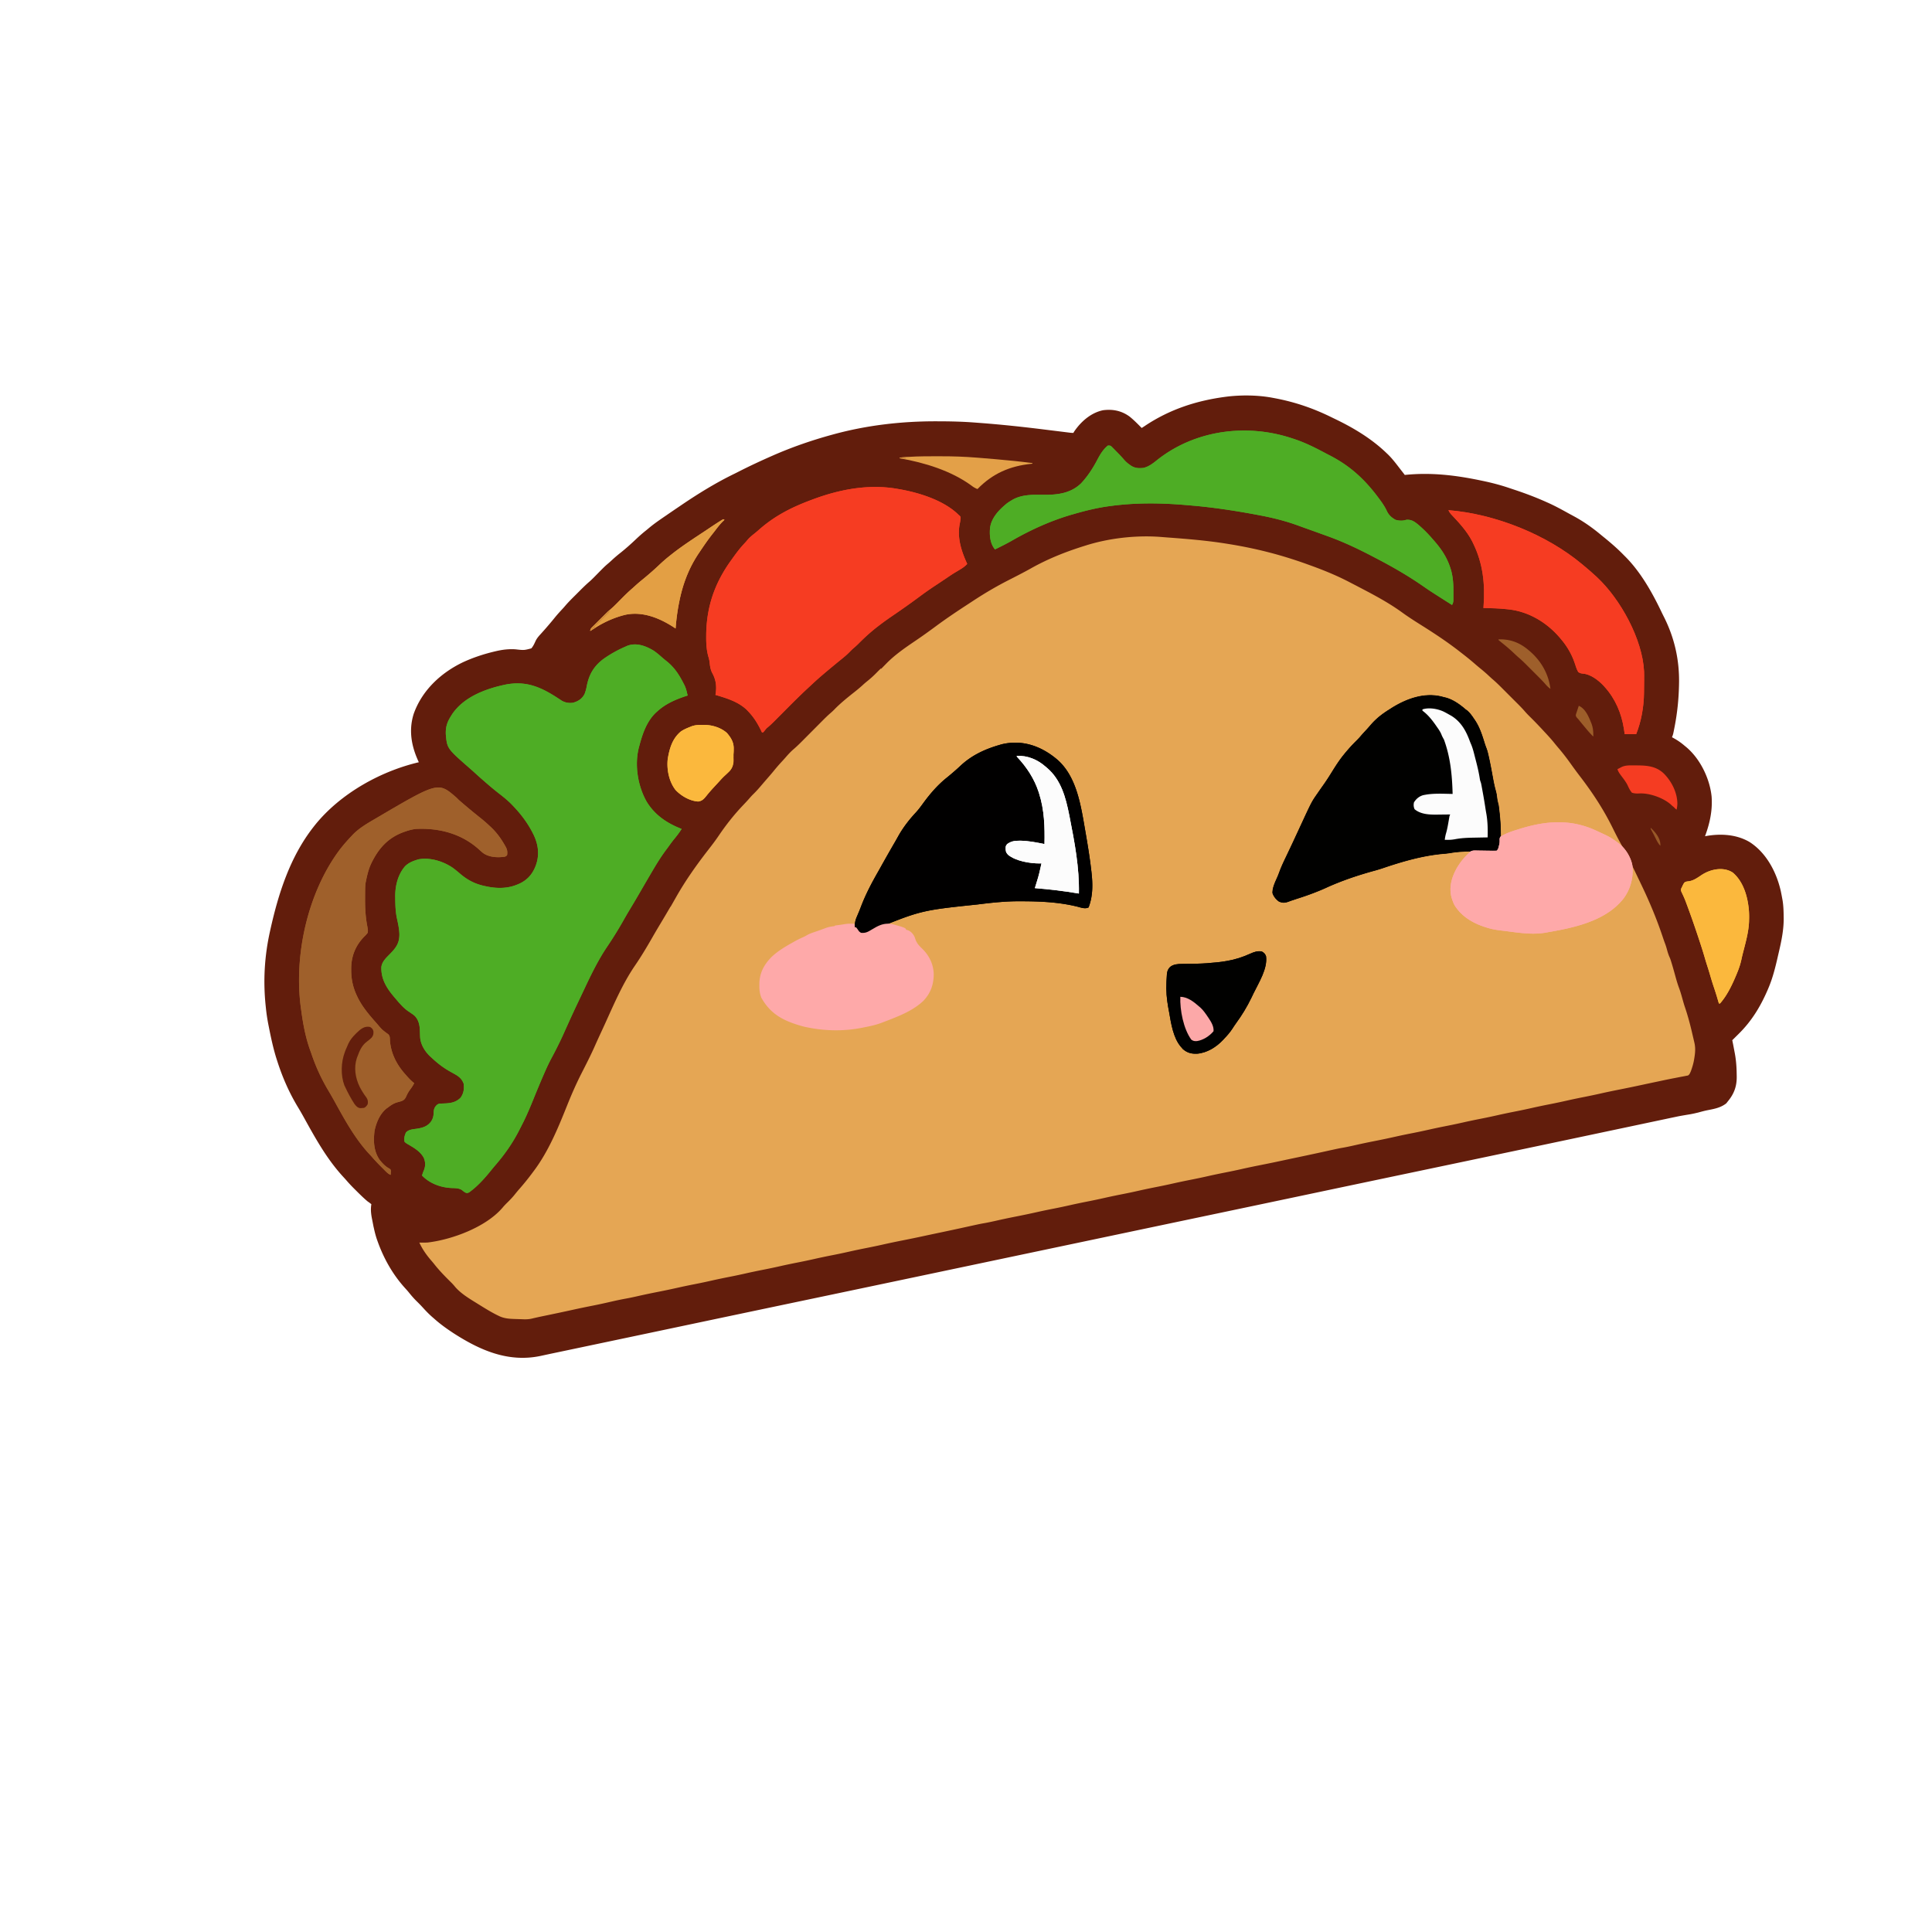 <svg width="3200" xmlns="http://www.w3.org/2000/svg" height="3200" fill="none"><defs><clipPath id="a" class="frame-clip frame-clip-def"><rect rx="0" ry="0" width="3200" height="3200"/></clipPath></defs><g clip-path="url(#a)"><g class="fills"><rect width="3200" height="3200" class="frame-background" style="fill: rgb(255, 255, 255); fill-opacity: 0;" ry="0" rx="0" fill="none"/></g><g class="frame-children"><g style="opacity: 1;"><path d="m2108.005 664 3.21.602c32.47 6.169 62.22 16.359 91.78 30.921 2.73 1.341 5.46 2.664 8.2 3.981 29.43 14.265 58.18 31.704 81.81 54.496l1.97 1.855c8.05 7.741 14.67 16.924 21.53 25.707.62.799 1.24 1.597 1.89 2.42l1.76 2.272c.53.673 1.05 1.347 1.59 2.041 1.26 1.705 1.26 1.705 2.26 3.705l3.94-.438c42.74-4.349 83.24.608 125.06 9.438l3.76.79c13.96 2.971 27.58 6.562 41.09 11.147 2.91.983 5.82 1.948 8.73 2.91 17.84 5.906 35.25 12.467 52.42 20.153.79.351 1.58.702 2.4 1.064 11.62 5.169 22.72 11.245 33.83 17.414 2.67 1.472 5.36 2.915 8.05 4.35 16.3 8.725 30.75 18.877 44.95 30.704 2.42 2.013 4.88 3.988 7.33 5.968 10.61 8.711 20.88 17.632 30.44 27.5.82.82 1.64 1.64 2.48 2.484 25.24 25.274 44.21 59.237 59.44 91.286 1.28 2.654 2.61 5.282 3.94 7.913 17.1 34.209 25.01 70.059 24.14 108.317l-.06 2.568c-.52 22.383-2.76 44.33-7.01 66.307-.13.674-.26 1.349-.39 2.044-2.16 11.128-2.16 11.128-3.63 14.788-1.1 2.346-1.1 2.346-.91 5.293.82.412 1.64.825 2.49 1.25 7.55 3.907 14.04 8.166 20.51 13.75.68.553 1.37 1.106 2.07 1.676 22.55 18.598 38.05 50.557 40.93 79.324 1.78 25.45-4.48 48.54-14 72 1.17-.289 2.35-.578 3.56-.875 24.83-5.737 53.22-5.491 75.76 7.844 26.49 17.046 42.57 47.985 49.34 78.038.85 3.985 1.61 7.983 2.34 11.993.22 1.248.45 2.495.69 3.781 1.31 8.599 1.54 17.156 1.62 25.844.02 1.633.02 1.633.05 3.298-.01 18.363-3.78 36.344-7.96 54.146a975.22 975.22 0 0 0-2.11 9.185c-3.86 16.781-8.07 33.564-14.86 49.433-.41.984-.83 1.967-1.26 2.981-11.71 27.083-26 50.663-47.11 71.393-.96.95-1.91 1.89-2.86 2.84-2.4 2.37-4.8 4.73-7.2 7.1l-2 2c.04 2 .04 2 .57 4.27.17.88.34 1.75.52 2.66l.59 2.88c.39 2.03.77 4.06 1.16 6.09.29 1.54.29 1.54.59 3.12.28 1.47.28 1.47.57 2.98.16.85.32 1.7.49 2.58 2.01 10.87 2.84 21.7 2.98 32.75.02 1.38.04 2.76.07 4.14.33 15.22-3.76 26.79-13.54 38.53-.75.95-1.49 1.9-2.25 2.87-8.54 6.6-19 8.17-29.32 10.25-5.27 1.08-9.99 2.3-14.87 4.63-4.43 2.09-8.04 2.55-12.93 2.7-8.32.38-16.3 1.84-24.43 3.6-1.52.31-3.04.63-4.56.95-4.13.87-8.25 1.74-12.37 2.62-4.44.95-8.88 1.88-13.33 2.82-7.67 1.62-15.33 3.24-23 4.87-11.2 2.38-22.4 4.75-33.6 7.11-17.92 3.78-35.85 7.58-53.77 11.37-22.37 4.75-44.75 9.47-67.13 14.19-1.7.35-3.4.71-5.1 1.07-6.75 1.42-13.5 2.85-20.25 4.27-10.98 2.31-21.97 4.63-32.95 6.95-51.87 10.94-103.76 21.84-155.64 32.73-58.34 12.24-116.68 24.51-175 36.81-13.72 2.89-27.43 5.79-41.15 8.68-.84.18-1.68.36-2.55.54-37.85 7.98-75.71 15.94-113.56 23.9l-41.44 8.7c-.81.17-1.62.34-2.45.52-39.77 8.35-79.53 16.72-119.29 25.1-2.69.56-5.38 1.13-8.07 1.69l-48.57 10.23c-24.19 5.09-48.37 10.19-72.56 15.28l-8.01 1.68-50.72 10.68c-8.92 1.88-17.83 3.76-26.75 5.63-1.78.38-3.57.75-5.35 1.13l-74.49 15.69-47.76 10.05c-1.77.38-3.55.75-5.32 1.12-42.87 9.03-85.741 18.05-128.617 27.05-.94.2-1.879.39-2.848.6-15.223 3.19-30.446 6.39-45.67 9.58-63.73 13.37-127.452 26.79-191.168 40.23-5.914 1.25-11.828 2.49-17.742 3.74-1.693.36-3.386.72-5.079 1.07-43.721 9.23-87.446 18.43-131.172 27.64-2.847.59-5.694 1.19-8.542 1.79-30.472 6.42-30.472 6.42-44.341 9.34l-4.555.96c-3.547.74-7.094 1.49-10.641 2.23-5.688 1.2-11.375 2.4-17.056 3.63-.873.18-1.746.37-2.646.57-1.516.32-3.032.65-4.546.99-52.33 11.25-98.132-9.28-140.875-36.8-11.254-7.37-21.975-15.04-31.967-24.05-.852-.73-1.704-1.47-2.582-2.22-5.308-4.61-10.096-9.56-14.81-14.77-3.485-3.84-7.09-7.51-10.795-11.14-4.573-4.49-8.682-9.21-12.676-14.23-2.087-2.58-4.266-5.02-6.512-7.45-20.026-22.09-34.655-48.14-44.625-76.19l-.72-2c-3.329-9.49-5.298-19.32-7.233-29.17-.277-1.41-.559-2.82-.845-4.22-1.601-7.94-2.535-15.11-1.189-23.18.221-2.53.221-2.53-1.498-4.5-2.066-1.83-4.244-3.36-6.515-4.93-6.924-5.8-13.296-12.19-19.687-18.56-1.212-1.21-1.212-1.21-2.449-2.44-4.271-4.28-8.385-8.64-12.329-13.22-2.082-2.42-4.246-4.75-6.41-7.09-25.867-28.45-44.425-61.87-62.91-95.34-3.248-5.86-6.539-11.69-10.027-17.41-14.611-24.09-25.583-49.1-34.188-75.94l-.952-2.95c-5.656-17.72-9.448-35.82-13.048-54.05l-.406-2.03c-1.856-9.31-3.274-18.58-4.219-28.03l-.367-3.45c-4.268-41.125-1.95-81.137 6.992-121.491l.427-1.936C465.682 1482.128 484.692 1422.035 523 1373l2.301-2.945C567.428 1317.526 635.544 1279.961 701 1266l-1.574-3.156c-12.368-25.237-18.122-51.519-9.43-78.993 13.425-37.627 43.746-65.669 79.254-82.586 16.343-7.52 33.263-13.087 50.75-17.265l2.858-.685c10.163-2.315 19.789-3.537 30.197-2.885 15.294 1.708 15.294 1.708 29.611-2.036 4.251-4.279 6.641-9.426 9.075-14.88 1.999-3.991 4.808-7.072 7.822-10.327 1.08-1.208 2.159-2.418 3.238-3.629l1.604-1.777c2.661-2.971 5.253-6 7.845-9.031l1.51-1.759a472.962 472.962 0 0 0 8.803-10.616c4.034-4.972 8.302-9.673 12.664-14.356 1.963-2.11 3.841-4.275 5.707-6.472 5.224-5.994 10.916-11.546 16.545-17.156 1.954-1.949 3.903-3.903 5.851-5.858 5.425-5.428 10.83-10.792 16.682-15.763 4.708-4.192 9.062-8.784 13.488-13.27 11.564-11.721 11.564-11.721 17.788-17.038 2.422-2.069 4.749-4.237 7.087-6.4 4.181-3.814 8.477-7.39 12.918-10.894 8.636-6.916 16.866-14.247 24.895-21.856 5.269-4.992 10.588-9.773 16.273-14.293a198.49 198.49 0 0 0 4.953-4.07c9.041-7.655 18.83-14.249 28.586-20.949l2.623-1.806a2563.95 2563.95 0 0 1 16.371-11.161c2.071-1.4 4.139-2.803 6.207-4.207 28.05-19.038 57.021-36.896 87.545-51.717a605.846 605.846 0 0 0 7.848-3.953c17.562-8.932 35.379-17.212 53.406-25.156l1.99-.877c31.517-13.856 63.821-24.995 97.01-34.123l3.613-.995c54.575-14.802 110.942-21.248 167.392-21.192l3.73.002c19.91.033 39.68.459 59.53 1.976 3.03.231 6.05.456 9.08.682 36.23 2.727 72.26 6.61 108.31 11.11 8.18 1.02 16.36 2.022 24.55 3.025 2.59.32 5.19.644 7.78.97l4.63.574 2.07.264c5.15.644 5.15.644 10.32.584 1.87-1.941 1.87-1.941 3.43-4.625 10.51-15.343 25.84-29.101 44.51-32.988 14.75-1.868 27.96.766 40.06 9.613 7.86 6.392 14.89 13.786 22 21 3.33-1.556 6.27-3.483 9.31-5.562 40.57-27.082 84.67-41.278 132.69-47.438.89-.115 1.78-.23 2.71-.348 23.78-2.593 49.83-2.225 73.29 2.348Z" style="fill: rgb(229, 166, 84); fill-opacity: 1;" class="fills"/></g><g style="opacity: 1;"><path d="m2108 664 3.218.602c32.464 6.169 62.219 16.359 91.777 30.921 2.728 1.341 5.464 2.664 8.204 3.981 29.424 14.265 58.173 31.704 81.801 54.496l1.977 1.855c8.053 7.741 14.665 16.924 21.523 25.707l1.891 2.42 1.765 2.272 1.588 2.041C2323 790 2323 790 2324 792l3.949-.438c42.735-4.349 83.241.609 125.051 9.438l3.762.79c13.961 2.971 27.578 6.562 41.097 11.147 2.904.983 5.814 1.948 8.726 2.91 17.844 5.907 35.245 12.468 52.415 20.153l2.405 1.064c11.62 5.17 22.719 11.245 33.833 17.415a663.1 663.1 0 0 0 8.047 4.349c16.304 8.725 30.755 18.877 44.948 30.704 2.424 2.013 4.878 3.988 7.33 5.968 10.613 8.711 20.882 17.632 30.437 27.5l2.488 2.484c25.235 25.274 44.211 59.238 59.435 91.286 1.282 2.654 2.612 5.283 3.94 7.914 17.102 34.208 25.014 70.058 24.137 108.316l-.054 2.568c-.525 22.383-2.763 44.33-7.008 66.307l-.394 2.044c-2.161 11.128-2.161 11.128-3.632 14.789-1.097 2.345-1.097 2.345-.912 5.292l2.492 1.25c7.554 3.907 14.044 8.166 20.508 13.75l2.078 1.676c22.549 18.598 38.047 50.557 40.922 79.324 1.79 25.45-4.475 48.54-14 72l3.567-.875c24.826-5.737 53.22-5.491 75.761 7.844 26.483 17.046 42.567 47.985 49.341 78.038.851 3.985 1.609 7.983 2.331 11.993l.692 3.781c1.313 8.6 1.538 17.157 1.621 25.844l.053 3.299c-.016 18.362-3.785 36.344-7.962 54.145a1436.54 1436.54 0 0 0-2.113 9.185c-3.858 16.781-8.063 33.564-14.853 49.434l-1.262 2.98c-11.711 27.088-25.998 50.665-47.113 71.395l-2.862 2.833A3214.268 3214.268 0 0 1 2866 1719l-2 2c.048 2.001.048 2.001.574 4.27l.521 2.657.593 2.886c.386 2.029.77 4.059 1.152 6.089l.593 3.117.567 2.981.493 2.579c2.012 10.876 2.843 21.698 2.98 32.749.018 1.38.043 2.761.077 4.141.329 15.221-3.768 26.788-13.55 38.531l-2.25 2.875c-8.538 6.598-18.999 8.17-29.32 10.241-5.266 1.087-9.986 2.304-14.867 4.634-4.428 2.094-8.041 2.55-12.923 2.7-8.328.381-16.303 1.839-24.437 3.596a3124.194 3124.194 0 0 0-16.925 3.58c-4.441.946-8.885 1.88-13.328 2.815-7.67 1.616-15.338 3.24-23.005 4.87a21564.98 21564.98 0 0 1-33.599 7.111c-17.926 3.784-35.85 7.576-53.773 11.374a61053.36 61053.36 0 0 1-67.128 14.181l-5.104 1.075-20.246 4.267c-10.984 2.314-21.967 4.63-32.951 6.948A137351.768 137351.768 0 0 1 2352.5 1934c-58.34 12.24-116.674 24.507-175 36.813l-41.145 8.679-2.548.538a145765.49 145765.49 0 0 1-113.565 23.897l-41.433 8.706-2.454.515c-39.766 8.356-79.528 16.726-119.291 25.098l-8.068 1.699-48.574 10.228a1872865.029 1872865.029 0 0 1-131.29 27.641l-26.747 5.631-5.348 1.126c-24.83 5.227-49.66 10.456-74.49 15.685-15.921 3.354-31.842 6.707-47.764 10.059l-5.316 1.12a194438.01 194438.01 0 0 1-128.619 27.045l-2.848.598-45.67 9.584a185853.887 185853.887 0 0 0-191.168 40.227l-17.742 3.743-5.079 1.071a290755.254 290755.254 0 0 1-139.714 29.431l-44.341 9.334-4.555.959-10.641 2.237a2919.55 2919.55 0 0 0-17.056 3.623l-2.646.57c-1.516.327-3.032.657-4.546.992-52.33 11.248-98.132-9.282-140.875-36.802-11.255-7.366-21.975-15.039-31.967-24.047l-2.582-2.219c-5.308-4.614-10.096-9.564-14.81-14.768-3.485-3.839-7.09-7.513-10.795-11.138-4.573-4.496-8.682-9.212-12.676-14.238-2.087-2.575-4.266-5.013-6.512-7.449-20.026-22.084-34.655-48.141-44.625-76.188l-.72-1.999c-3.329-9.487-5.298-19.324-7.233-29.171a670.136 670.136 0 0 0-.845-4.221c-1.601-7.937-2.535-15.103-1.19-23.175.222-2.529.222-2.529-1.497-4.503-2.066-1.83-4.244-3.364-6.515-4.931-6.924-5.8-13.296-12.191-19.687-18.562l-2.449-2.435c-4.271-4.282-8.386-8.638-12.329-13.223-2.082-2.415-4.246-4.751-6.41-7.092-25.868-28.443-44.425-61.865-62.91-95.334-3.248-5.867-6.539-11.69-10.027-17.416-14.611-24.089-25.583-49.096-34.188-75.938l-.952-2.945c-5.656-17.722-9.448-35.827-13.048-54.055l-.406-2.027c-1.856-9.307-3.274-18.586-4.219-28.035l-.367-3.448c-4.268-41.124-1.95-81.136 6.992-121.49l.427-1.936C465.682 1482.128 484.692 1422.035 523 1373l2.301-2.945C567.428 1317.526 635.544 1279.961 701 1266l-1.574-3.156c-12.368-25.237-18.122-51.518-9.43-78.992 13.425-37.628 43.746-65.67 79.254-82.586 16.343-7.521 33.263-13.088 50.75-17.266l2.858-.685c10.163-2.315 19.789-3.537 30.197-2.885 15.294 1.708 15.294 1.708 29.611-2.035 4.251-4.28 6.641-9.427 9.075-14.881 1.999-3.991 4.808-7.072 7.822-10.327 1.08-1.208 2.159-2.418 3.238-3.628l1.604-1.778c2.661-2.971 5.253-6 7.845-9.031l1.51-1.759a472.962 472.962 0 0 0 8.803-10.616c4.034-4.972 8.302-9.673 12.664-14.355 1.963-2.111 3.841-4.276 5.707-6.473 5.224-5.994 10.916-11.546 16.545-17.156 1.954-1.949 3.903-3.903 5.851-5.858 5.425-5.428 10.83-10.792 16.682-15.763 4.708-4.191 9.062-8.784 13.488-13.27 11.564-11.721 11.564-11.721 17.788-17.038 2.422-2.069 4.748-4.237 7.087-6.4 4.181-3.814 8.477-7.39 12.918-10.894 8.636-6.916 16.866-14.247 24.895-21.856 5.269-4.992 10.588-9.773 16.273-14.292a200.776 200.776 0 0 0 4.953-4.071c9.041-7.655 18.829-14.249 28.586-20.949l2.623-1.806c5.442-3.742 10.9-7.46 16.371-11.161a4227.6 4227.6 0 0 0 6.207-4.207c28.05-19.038 57.021-36.895 87.545-51.717a605.846 605.846 0 0 0 7.848-3.953c17.561-8.931 35.379-17.212 53.406-25.156l1.99-.877c31.517-13.856 63.821-24.995 97.01-34.123l3.613-.995c54.575-14.802 110.939-21.248 167.387-21.193l3.738.003c19.903.033 39.681.459 59.527 1.976 3.027.231 6.054.456 9.081.682 36.227 2.727 72.261 6.61 108.307 11.11 8.181 1.02 16.364 2.022 24.547 3.025 2.596.32 5.191.644 7.787.97l4.63.574 2.071.264c5.145.644 5.145.644 10.312.584 1.876-1.941 1.876-1.941 3.438-4.625 10.506-15.343 25.836-29.101 44.507-32.988 14.755-1.868 27.962.766 40.055 9.613 7.866 6.392 14.896 13.786 22 21 3.339-1.556 6.275-3.483 9.313-5.563C1939.886 682.356 1983.987 668.16 2032 662l2.711-.348c23.783-2.593 49.83-2.225 73.289 2.348Z" style="fill: rgb(229, 166, 84); fill-opacity: 1;" class="fills"/></g><g style="opacity: 1;"><path d="m2108.005 664 3.21.602c32.47 6.169 62.22 16.359 91.78 30.921 2.73 1.341 5.46 2.664 8.2 3.981 29.43 14.265 58.18 31.704 81.81 54.496l1.97 1.855c8.05 7.741 14.67 16.924 21.53 25.707.62.799 1.24 1.597 1.89 2.42l1.76 2.272c.53.673 1.05 1.347 1.59 2.041 1.26 1.705 1.26 1.705 2.26 3.705l3.94-.438c42.74-4.349 83.24.608 125.06 9.438l3.76.79c13.96 2.971 27.58 6.562 41.09 11.147 2.91.983 5.82 1.948 8.73 2.91 17.84 5.906 35.25 12.467 52.42 20.153.79.351 1.58.702 2.4 1.064 11.62 5.169 22.72 11.245 33.83 17.414 2.67 1.472 5.36 2.915 8.05 4.35 16.3 8.725 30.75 18.877 44.95 30.704 2.42 2.013 4.88 3.988 7.33 5.968 10.61 8.711 20.88 17.632 30.44 27.5.82.82 1.64 1.64 2.48 2.484 25.24 25.274 44.21 59.237 59.44 91.286 1.28 2.654 2.61 5.282 3.94 7.913 17.1 34.209 25.01 70.059 24.14 108.317l-.06 2.568c-.52 22.383-2.76 44.33-7.01 66.307-.13.674-.26 1.349-.39 2.044-2.16 11.128-2.16 11.128-3.63 14.788-1.1 2.346-1.1 2.346-.91 5.293.82.412 1.64.825 2.49 1.25 7.55 3.907 14.04 8.166 20.51 13.75.68.553 1.37 1.106 2.07 1.676 22.55 18.598 38.05 50.557 40.93 79.324 1.78 25.45-4.48 48.54-14 72 1.17-.289 2.35-.578 3.56-.875 24.83-5.737 53.22-5.491 75.76 7.844 26.49 17.046 42.57 47.985 49.34 78.038.85 3.985 1.61 7.983 2.34 11.993.22 1.248.45 2.495.69 3.781 1.31 8.599 1.54 17.156 1.62 25.844.02 1.633.02 1.633.05 3.298-.01 18.363-3.78 36.344-7.96 54.146a975.22 975.22 0 0 0-2.11 9.185c-3.86 16.781-8.07 33.564-14.86 49.433-.41.984-.83 1.967-1.26 2.981-11.71 27.083-26 50.663-47.11 71.393-.96.95-1.91 1.89-2.86 2.84-2.4 2.37-4.8 4.73-7.2 7.1l-2 2c.04 2 .04 2 .57 4.27.17.88.34 1.75.52 2.66l.59 2.88c.39 2.03.77 4.06 1.16 6.09.29 1.54.29 1.54.59 3.12.28 1.47.28 1.47.57 2.98.16.85.32 1.7.49 2.58 2.01 10.87 2.84 21.7 2.98 32.75.02 1.38.04 2.76.07 4.14.33 15.22-3.76 26.79-13.54 38.53-.75.95-1.49 1.9-2.25 2.87-8.54 6.6-19 8.17-29.32 10.25-5.27 1.08-9.99 2.3-14.87 4.63-4.43 2.09-8.04 2.55-12.93 2.7-8.32.38-16.3 1.84-24.43 3.6-1.52.31-3.04.63-4.56.95-4.13.87-8.25 1.74-12.37 2.62-4.44.95-8.88 1.88-13.33 2.82-7.67 1.62-15.33 3.24-23 4.87-11.2 2.38-22.4 4.75-33.6 7.11-17.92 3.78-35.85 7.58-53.77 11.37-22.37 4.75-44.75 9.47-67.13 14.19-1.7.35-3.4.71-5.1 1.07-6.75 1.42-13.5 2.85-20.25 4.27-10.98 2.31-21.97 4.63-32.95 6.95-51.87 10.94-103.76 21.84-155.64 32.73-58.34 12.24-116.68 24.51-175 36.81-13.72 2.89-27.43 5.79-41.15 8.68-.84.18-1.68.36-2.55.54-37.85 7.98-75.71 15.94-113.56 23.9l-41.44 8.7c-.81.17-1.62.34-2.45.52-39.77 8.35-79.53 16.72-119.29 25.1-2.69.56-5.38 1.13-8.07 1.69l-48.57 10.23c-24.19 5.09-48.37 10.19-72.56 15.28l-8.01 1.68-50.72 10.68c-8.92 1.88-17.83 3.76-26.75 5.63-1.78.38-3.57.75-5.35 1.13l-74.49 15.69-47.76 10.05c-1.77.38-3.55.75-5.32 1.12-42.87 9.03-85.741 18.05-128.617 27.05-.94.2-1.879.39-2.848.6-15.223 3.19-30.446 6.39-45.67 9.58-63.73 13.37-127.452 26.79-191.168 40.23-5.914 1.25-11.828 2.49-17.742 3.74-1.693.36-3.386.72-5.079 1.07-43.721 9.23-87.446 18.43-131.172 27.64-2.847.59-5.694 1.19-8.542 1.79-30.472 6.42-30.472 6.42-44.341 9.34l-4.555.96c-3.547.74-7.094 1.49-10.641 2.23-5.688 1.2-11.375 2.4-17.056 3.63-.873.18-1.746.37-2.646.57-1.516.32-3.032.65-4.546.99-52.33 11.25-98.132-9.28-140.875-36.8-11.254-7.37-21.975-15.04-31.967-24.05-.852-.73-1.704-1.47-2.582-2.22-5.308-4.61-10.096-9.56-14.81-14.77-3.485-3.84-7.09-7.51-10.795-11.14-4.573-4.49-8.682-9.21-12.676-14.23-2.087-2.58-4.266-5.02-6.512-7.45-20.026-22.09-34.655-48.14-44.625-76.19l-.72-2c-3.329-9.49-5.298-19.32-7.233-29.17-.277-1.41-.559-2.82-.845-4.22-1.601-7.94-2.535-15.11-1.189-23.18.221-2.53.221-2.53-1.498-4.5-2.066-1.83-4.244-3.36-6.515-4.93-6.924-5.8-13.296-12.19-19.687-18.56-1.212-1.21-1.212-1.21-2.449-2.44-4.271-4.28-8.385-8.64-12.329-13.22-2.082-2.42-4.246-4.75-6.41-7.09-25.867-28.45-44.425-61.87-62.91-95.34-3.248-5.86-6.539-11.69-10.027-17.41-14.611-24.09-25.583-49.1-34.188-75.94l-.952-2.95c-5.656-17.72-9.448-35.82-13.048-54.05l-.406-2.03c-1.856-9.31-3.274-18.58-4.219-28.03l-.367-3.45c-4.268-41.125-1.95-81.137 6.992-121.491l.427-1.936C465.682 1482.128 484.692 1422.035 523 1373l2.301-2.945C567.428 1317.526 635.544 1279.961 701 1266l-1.574-3.156c-12.368-25.237-18.122-51.519-9.43-78.993 13.425-37.627 43.746-65.669 79.254-82.586 16.343-7.52 33.263-13.087 50.75-17.265l2.858-.685c10.163-2.315 19.789-3.537 30.197-2.885 15.294 1.708 15.294 1.708 29.611-2.036 4.251-4.279 6.641-9.426 9.075-14.88 1.999-3.991 4.808-7.072 7.822-10.327 1.08-1.208 2.159-2.418 3.238-3.629l1.604-1.777c2.661-2.971 5.253-6 7.845-9.031l1.51-1.759a472.962 472.962 0 0 0 8.803-10.616c4.034-4.972 8.302-9.673 12.664-14.356 1.963-2.11 3.841-4.275 5.707-6.472 5.224-5.994 10.916-11.546 16.545-17.156 1.954-1.949 3.903-3.903 5.851-5.858 5.425-5.428 10.83-10.792 16.682-15.763 4.708-4.192 9.062-8.784 13.488-13.27 11.564-11.721 11.564-11.721 17.788-17.038 2.422-2.069 4.749-4.237 7.087-6.4 4.181-3.814 8.477-7.39 12.918-10.894 8.636-6.916 16.866-14.247 24.895-21.856 5.269-4.992 10.588-9.773 16.273-14.293a198.49 198.49 0 0 0 4.953-4.07c9.041-7.655 18.83-14.249 28.586-20.949l2.623-1.806a2563.95 2563.95 0 0 1 16.371-11.161c2.071-1.4 4.139-2.803 6.207-4.207 28.05-19.038 57.021-36.896 87.545-51.717a605.846 605.846 0 0 0 7.848-3.953c17.562-8.932 35.379-17.212 53.406-25.156l1.99-.877c31.517-13.856 63.821-24.995 97.01-34.123l3.613-.995c54.575-14.802 110.942-21.248 167.392-21.192l3.73.002c19.91.033 39.68.459 59.53 1.976 3.03.231 6.05.456 9.08.682 36.23 2.727 72.26 6.61 108.31 11.11 8.18 1.02 16.36 2.022 24.55 3.025 2.59.32 5.19.644 7.78.97l4.63.574 2.07.264c5.15.644 5.15.644 10.32.584 1.87-1.941 1.87-1.941 3.43-4.625 10.51-15.343 25.84-29.101 44.51-32.988 14.75-1.868 27.96.766 40.06 9.613 7.86 6.392 14.89 13.786 22 21 3.33-1.556 6.27-3.483 9.31-5.562 40.57-27.082 84.67-41.278 132.69-47.438.89-.115 1.78-.23 2.71-.348 23.78-2.593 49.83-2.225 73.29 2.348Zm-312 235-3.69 1.16c-30.43 9.612-59.49 21.287-87.34 36.958-5.91 3.322-11.89 6.501-17.91 9.632l-2.91 1.514c-5.23 2.72-10.48 5.414-15.74 8.084-20.66 10.521-40.5 22.203-59.85 34.962-3.16 2.078-6.32 4.142-9.49 6.205-17.75 11.575-35.27 23.331-52.3 35.95-11.09 8.215-22.28 16.24-33.71 23.972-17.12 11.59-34.26 23.411-48.74 38.239-1.99 1.985-4 3.825-6.14 5.636-3.71 3.163-7.09 6.589-10.5 10.063a163.532 163.532 0 0 1-15.068 13.512c-2.65 2.139-5.166 4.377-7.679 6.675-4.007 3.646-8.138 7.065-12.387 10.422-12.151 9.602-24.337 19.38-35.074 30.567a104.657 104.657 0 0 1-5.917 5.391c-5.031 4.388-9.722 9.107-14.421 13.844-1.613 1.626-3.23 3.249-4.848 4.872-3.433 3.444-6.862 6.893-10.291 10.342a12285.36 12285.36 0 0 1-11.943 11.999c-1.58 1.586-3.156 3.175-4.732 4.764-4.737 4.76-9.505 9.424-14.629 13.77-4.994 4.32-9.387 9.182-13.688 14.178a316.549 316.549 0 0 1-5.962 6.569 299.036 299.036 0 0 0-13.612 15.751c-3.392 4.137-6.902 8.166-10.417 12.197a844.46 844.46 0 0 0-8.201 9.526c-4.99 5.899-9.986 11.646-15.585 16.988-1.926 1.949-3.719 3.939-5.512 6.008-3.682 4.244-7.529 8.31-11.406 12.375-15.017 15.882-28.146 32.63-40.387 50.733-5.154 7.576-10.678 14.83-16.305 22.058-19.775 25.429-37.978 51.065-53.912 79.092a945.585 945.585 0 0 1-7.021 12.054l-1.197 2.027-2.33 3.944a2299.68 2299.68 0 0 0-3.571 6.076 1822.668 1822.668 0 0 1-11.801 19.881c-4.489 7.441-8.9 14.917-13.215 22.461-9.22 16.12-18.725 32.069-29.226 47.393-20.415 29.873-34.998 64.247-49.948 97.087-2.507 5.49-5.051 10.97-7.587 16.44-3.096 6.69-6.162 13.39-9.139 20.13-6.756 15.27-14.391 30.12-21.963 45-8.861 17.45-16.693 35.27-23.961 53.44-15.014 37.48-31.092 76.81-55.75 109.06-.976 1.3-1.951 2.61-2.926 3.92a401.631 401.631 0 0 1-20.086 24.65c-2.611 2.97-5.093 6.02-7.55 9.12-3.766 4.66-7.857 8.85-12.135 13.03-2.774 2.72-5.391 5.48-7.865 8.47-26.482 30.88-81.024 51.08-120.438 55.81-3.757.2-7.489.19-11.25.12-.947-.01-1.895-.01-2.871-.02-2.293-.03-4.586-.06-6.879-.1 5.599 14.89 13.995 27.3 24.427 39.19 2.081 2.39 4.043 4.88 6.011 7.37 8.46 10.36 17.923 19.93 27.457 29.29 1.895 1.93 3.59 3.92 5.293 6.02 10.537 12.18 25.288 20.73 38.812 29.13l3.061 1.91c10.261 6.35 20.532 12.7 31.439 17.9l1.936.93c8.375 3.81 16.661 4.6 25.752 4.88 1.013.04 2.026.08 3.069.11 2.008.07 4.017.13 6.025.19 2.291.07 4.58.15 6.87.24 5.376.14 10.251-.11 15.477-1.41a573.754 573.754 0 0 1 16.922-3.77c.856-.17 1.713-.35 2.595-.54l5.382-1.11c14.112-2.93 28.212-5.9 42.285-9.02 11.496-2.54 23.018-4.9 34.569-7.18 10.163-2.01 20.258-4.27 30.35-6.61a505.913 505.913 0 0 1 23.456-4.83c7.085-1.29 14.1-2.85 21.125-4.44 10.699-2.42 21.426-4.63 32.187-6.75a1272.05 1272.05 0 0 0 34.57-7.3c9.548-2.15 19.138-4.06 28.74-5.95a944.13 944.13 0 0 0 24.69-5.25c10.737-2.43 21.508-4.62 32.309-6.75 8.258-1.64 16.48-3.39 24.691-5.25 10.737-2.43 21.508-4.62 32.309-6.75 8.258-1.64 16.48-3.39 24.691-5.25 10.737-2.43 21.508-4.62 32.309-6.75 8.258-1.64 16.48-3.39 24.691-5.25 10.737-2.43 21.508-4.62 32.309-6.75 8.258-1.64 16.48-3.39 24.691-5.25 9.474-2.14 18.97-4.12 28.5-6 9.425-1.86 18.815-3.82 28.185-5.94 10.39-2.35 20.81-4.49 31.25-6.56 11.6-2.3 23.17-4.66 34.73-7.16 9.04-1.96 18.09-3.87 27.14-5.77 15.57-3.26 31.12-6.61 46.66-10.03 20.33-4.47 20.33-4.47 28.22-5.85 7.09-1.29 14.1-2.85 21.13-4.44 10.7-2.42 21.42-4.63 32.19-6.75 11.56-2.28 23.07-4.7 34.57-7.3 9.54-2.15 19.13-4.06 28.73-5.95 8.26-1.64 16.48-3.39 24.7-5.25 10.73-2.43 21.5-4.62 32.3-6.75 8.26-1.64 16.48-3.39 24.7-5.25 10.73-2.43 21.5-4.62 32.3-6.75 8.26-1.64 16.48-3.39 24.7-5.25 10.73-2.43 21.5-4.62 32.3-6.75 8.26-1.64 16.48-3.39 24.7-5.25 10.73-2.43 21.5-4.62 32.3-6.75 8.26-1.64 16.48-3.39 24.7-5.25 9.47-2.14 18.96-4.12 28.5-6 9.42-1.86 18.81-3.82 28.18-5.94 10.39-2.35 20.81-4.49 31.25-6.56 11.6-2.3 23.17-4.66 34.73-7.16 9.04-1.96 18.09-3.87 27.14-5.77 15.57-3.26 31.12-6.61 46.66-10.03 20.33-4.47 20.33-4.47 28.22-5.85 7.09-1.29 14.1-2.85 21.13-4.44 10.7-2.42 21.42-4.63 32.19-6.75 11.56-2.28 23.07-4.7 34.57-7.3 9.54-2.15 19.13-4.06 28.73-5.95 8.26-1.64 16.48-3.39 24.7-5.25 10.73-2.43 21.5-4.62 32.3-6.75 8.26-1.64 16.48-3.39 24.7-5.25 10.73-2.43 21.5-4.62 32.3-6.75 8.26-1.64 16.48-3.39 24.7-5.25 10.73-2.43 21.5-4.62 32.3-6.75 8.26-1.64 16.48-3.39 24.7-5.25 10.73-2.43 21.5-4.62 32.3-6.75 8.26-1.64 16.48-3.39 24.7-5.25 9.47-2.14 18.96-4.12 28.5-6 9.42-1.86 18.81-3.82 28.18-5.94 10.39-2.35 20.81-4.49 31.25-6.56 12.75-2.52 25.47-5.16 38.17-7.91 7.06-1.52 14.14-3.02 21.21-4.5 3.24-.68 6.47-1.37 9.7-2.06 7.24-1.53 14.47-3.04 21.74-4.43 3.06-.59 6.13-1.2 9.19-1.8 1.44-.28 2.88-.55 4.32-.81 1.99-.37 3.98-.76 5.96-1.16 1.68-.31 1.68-.31 3.39-.63 4.82-2 6.32-5.89 8.3-10.5 2.41-6.86 4.49-13.51 5.59-20.7.18-1.15.36-2.3.55-3.48 1.41-9.21 1.81-17.04-.35-26.1-.19-.82-.37-1.63-.57-2.47-.4-1.72-.8-3.44-1.21-5.15-.6-2.57-1.19-5.13-1.79-7.7-3.46-14.89-7.36-29.58-12.32-44.05-1.61-4.83-2.95-9.72-4.31-14.614-1.63-5.813-3.32-11.53-5.44-17.187-2.79-7.506-4.84-15.194-6.97-22.909-1.71-6.18-3.44-12.343-5.34-18.466l-1.11-3.57c-1.12-3.371-1.12-3.371-2.66-6.801-1.46-3.453-2.51-6.825-3.48-10.442-1-3.675-2.05-7.267-3.41-10.819-1.47-3.88-2.82-7.795-4.13-11.731-9.97-29.748-21.89-58.191-35.48-86.454-.95-1.992-1.91-3.984-2.86-5.977-10.36-21.666-20.74-43.326-32.39-64.328-4.5-8.178-8.65-16.516-12.8-24.878-15.19-30.606-33.19-57.933-53.98-85.038a702.169 702.169 0 0 1-12.89-17.4c-.8-1.114-.8-1.114-1.62-2.25-1.02-1.416-2.03-2.832-3.05-4.248a353.19 353.19 0 0 0-18.71-23.783c-2.45-2.862-4.82-5.782-7.18-8.719-4.44-5.44-9.14-10.617-13.93-15.745-1.7-1.822-3.39-3.652-5.08-5.481-6.95-7.486-14.01-14.838-21.31-21.988-2.89-2.847-5.66-5.731-8.29-8.821-4.35-4.998-9.01-9.664-13.7-14.344-.93-.926-1.85-1.853-2.81-2.807-1.95-1.949-3.89-3.896-5.85-5.842-2.47-2.473-4.95-4.95-7.42-7.429-2.39-2.393-4.78-4.782-7.17-7.172-.88-.879-1.76-1.758-2.66-2.664-4.41-4.388-8.87-8.643-13.59-12.687-2.57-2.208-5.03-4.523-7.51-6.832-4.62-4.27-9.38-8.307-14.28-12.254-3.29-2.689-6.5-5.463-9.72-8.246-6.34-5.478-12.86-10.699-19.5-15.822a939.674 939.674 0 0 1-4.82-3.756c-20.7-16.1-42.44-30.356-64.63-44.284-10.18-6.397-20.25-12.844-29.97-19.912-20.87-15.133-43.47-27.428-66.26-39.351l-2.3-1.204c-5-2.617-10-5.22-15.01-7.811-1.63-.844-3.26-1.691-4.89-2.541-21.54-11.215-43.78-20.172-66.62-28.382-1.2-.432-2.39-.865-3.63-1.311-43.52-15.704-85.86-26.466-131.55-33.751-.91-.145-1.81-.29-2.73-.44-32.54-5.231-65.22-7.885-98.06-10.319-4.42-.332-8.84-.684-13.26-1.037-40.97-2.828-85.85 2.316-124.95 14.796Z" style="fill: rgb(98, 29, 12); fill-opacity: 1;" class="fills"/></g><g style="opacity: 1;"><defs><filter id="b" x="-.006" y="-.009" width="1.012" height="1.019" filterUnits="objectBoundingBox" color-interpolation-filters="sRGB"><feFlood flood-opacity="0" result="BackgroundImageFix"/><feBlend in="SourceGraphic" in2="BackgroundImageFix" result="shape"/><feGaussianBlur stdDeviation="1" result="filter_dd3710d9-d219-8079-8005-31a3eaf6b323"/></filter><filter id="c" x="-.006" y="-.009" width="1.012" height="1.019" filterUnits="objectBoundingBox" color-interpolation-filters="sRGB"><feFlood flood-opacity="0" result="BackgroundImageFix"/><feBlend in="SourceGraphic" in2="BackgroundImageFix" result="shape"/><feGaussianBlur stdDeviation="1" result="filter_dd3710d9-d219-8079-8005-31a3eaf6b323"/></filter></defs><path d="m2108 664 3.218.602c32.464 6.169 62.219 16.359 91.777 30.921 2.728 1.341 5.464 2.664 8.204 3.981 29.424 14.265 58.173 31.704 81.801 54.496l1.977 1.855c8.053 7.741 14.665 16.924 21.523 25.707l1.891 2.42 1.765 2.272 1.588 2.041C2323 790 2323 790 2324 792l3.949-.438c42.735-4.349 83.241.609 125.051 9.438l3.762.79c13.961 2.971 27.578 6.562 41.097 11.147 2.904.983 5.814 1.948 8.726 2.91 17.844 5.907 35.245 12.468 52.415 20.153l2.405 1.064c11.62 5.17 22.719 11.245 33.833 17.415a663.1 663.1 0 0 0 8.047 4.349c16.304 8.725 30.755 18.877 44.948 30.704 2.424 2.013 4.878 3.988 7.33 5.968 10.613 8.711 20.882 17.632 30.437 27.5l2.488 2.484c25.235 25.274 44.211 59.238 59.435 91.286 1.282 2.654 2.612 5.283 3.94 7.914 17.102 34.208 25.014 70.058 24.137 108.316l-.054 2.568c-.525 22.383-2.763 44.33-7.008 66.307l-.394 2.044c-2.161 11.128-2.161 11.128-3.632 14.789-1.097 2.345-1.097 2.345-.912 5.292l2.492 1.25c7.554 3.907 14.044 8.166 20.508 13.75l2.078 1.676c22.549 18.598 38.047 50.557 40.922 79.324 1.79 25.45-4.475 48.54-14 72l3.567-.875c24.826-5.737 53.22-5.491 75.761 7.844 26.483 17.046 42.567 47.985 49.341 78.038.851 3.985 1.609 7.983 2.331 11.993l.692 3.781c1.313 8.6 1.538 17.157 1.621 25.844l.053 3.299c-.016 18.362-3.785 36.344-7.962 54.145a1436.54 1436.54 0 0 0-2.113 9.185c-3.858 16.781-8.063 33.564-14.853 49.434l-1.262 2.98c-11.711 27.088-25.998 50.665-47.113 71.395l-2.862 2.833A3214.268 3214.268 0 0 1 2866 1719l-2 2c.048 2.001.048 2.001.574 4.27l.521 2.657.593 2.886c.386 2.029.77 4.059 1.152 6.089l.593 3.117.567 2.981.493 2.579c2.012 10.876 2.843 21.698 2.98 32.749.018 1.38.043 2.761.077 4.141.329 15.221-3.768 26.788-13.55 38.531l-2.25 2.875c-8.538 6.598-18.999 8.17-29.32 10.241-5.266 1.087-9.93 2.384-15.43 3.884-5.563 1.25-4.14 1.05-11.5 2.5-9 1.5-17.163 2.789-25.297 4.546a3124.194 3124.194 0 0 0-16.925 3.58c-4.441.946-8.885 1.88-13.328 2.815-7.67 1.616-15.338 3.24-23.005 4.87a21564.98 21564.98 0 0 1-33.599 7.111c-17.926 3.784-35.85 7.576-53.773 11.374a61053.36 61053.36 0 0 1-67.128 14.181l-5.104 1.075-20.246 4.267c-10.984 2.314-21.967 4.63-32.951 6.948A137351.768 137351.768 0 0 1 2352.5 1934c-58.34 12.24-116.674 24.507-175 36.813l-41.145 8.679-2.548.538a145765.49 145765.49 0 0 1-113.565 23.897l-41.433 8.706-2.454.515c-39.766 8.356-79.528 16.726-119.291 25.098l-8.068 1.699-48.574 10.228a1872865.029 1872865.029 0 0 1-131.29 27.641l-26.747 5.631-5.348 1.126c-24.83 5.227-49.66 10.456-74.49 15.685-15.921 3.354-31.842 6.707-47.764 10.059l-5.316 1.12a194438.01 194438.01 0 0 1-128.619 27.045l-2.848.598-45.67 9.584a185853.887 185853.887 0 0 0-191.168 40.227l-17.742 3.743-5.079 1.071a290755.254 290755.254 0 0 1-139.714 29.431l-44.341 9.334-4.555.959-10.641 2.237a2919.55 2919.55 0 0 0-17.056 3.623l-2.646.57c-1.516.327-3.032.657-4.546.992-52.33 11.248-98.132-9.282-140.875-36.802-11.255-7.366-21.975-15.039-31.967-24.047l-2.582-2.219c-5.308-4.614-10.096-9.564-14.81-14.768-3.485-3.839-7.09-7.513-10.795-11.138-4.573-4.496-8.682-9.212-12.676-14.238-2.087-2.575-4.266-5.013-6.512-7.449-20.026-22.084-34.655-48.141-44.625-76.188l-.72-1.999c-3.329-9.487-5.298-19.324-7.233-29.171a670.136 670.136 0 0 0-.845-4.221c-1.601-7.937-2.535-15.103-1.19-23.175.222-2.529.222-2.529-1.497-4.503-2.066-1.83-4.244-3.364-6.515-4.931-6.924-5.8-13.296-12.191-19.687-18.562l-2.449-2.435c-4.271-4.282-8.386-8.638-12.329-13.223-2.082-2.415-4.246-4.751-6.41-7.092-25.868-28.443-44.425-61.865-62.91-95.334-3.248-5.867-6.539-11.69-10.027-17.416-14.611-24.089-25.583-49.096-34.188-75.938l-.952-2.945c-5.656-17.722-9.448-35.827-13.048-54.055l-.406-2.027c-1.856-9.307-3.274-18.586-4.219-28.035l-.367-3.448c-4.268-41.124-1.95-81.136 6.992-121.49l.427-1.936C465.682 1482.128 484.692 1422.035 523 1373l2.301-2.945C567.428 1317.526 635.544 1279.961 701 1266l-1.574-3.156c-12.368-25.237-18.122-51.518-9.43-78.992 13.425-37.628 43.746-65.67 79.254-82.586 16.343-7.521 33.263-13.088 50.75-17.266l2.858-.685c10.163-2.315 19.789-3.537 30.197-2.885 15.294 1.708 15.294 1.708 29.611-2.035 4.251-4.28 6.641-9.427 9.075-14.881 1.999-3.991 4.808-7.072 7.822-10.327 1.08-1.208 2.159-2.418 3.238-3.628l1.604-1.778c2.661-2.971 5.253-6 7.845-9.031l1.51-1.759a472.962 472.962 0 0 0 8.803-10.616c4.034-4.972 8.302-9.673 12.664-14.355 1.963-2.111 3.841-4.276 5.707-6.473 5.224-5.994 10.916-11.546 16.545-17.156 1.954-1.949 3.903-3.903 5.851-5.858 5.425-5.428 10.83-10.792 16.682-15.763 4.708-4.191 9.062-8.784 13.488-13.27 11.564-11.721 11.564-11.721 17.788-17.038 2.422-2.069 4.748-4.237 7.087-6.4 4.181-3.814 8.477-7.39 12.918-10.894 8.636-6.916 16.866-14.247 24.895-21.856 5.269-4.992 10.588-9.773 16.273-14.292a200.776 200.776 0 0 0 4.953-4.071c9.041-7.655 18.829-14.249 28.586-20.949l2.623-1.806c5.442-3.742 10.9-7.46 16.371-11.161a4227.6 4227.6 0 0 0 6.207-4.207c28.05-19.038 57.021-36.895 87.545-51.717a605.846 605.846 0 0 0 7.848-3.953c17.561-8.931 35.379-17.212 53.406-25.156l1.99-.877c31.517-13.856 63.821-24.995 97.01-34.123l3.613-.995c54.575-14.802 110.939-21.248 167.387-21.193l3.738.003c19.903.033 39.681.459 59.527 1.976 3.027.231 6.054.456 9.081.682 36.227 2.727 72.261 6.61 108.307 11.11 8.181 1.02 16.364 2.022 24.547 3.025 2.596.32 5.191.644 7.787.97l4.63.574 2.071.264c5.145.644 5.145.644 10.312.584 1.876-1.941 1.876-1.941 3.438-4.625 10.506-15.343 25.836-29.101 44.507-32.988 14.755-1.868 27.962.766 40.055 9.613 7.866 6.392 14.896 13.786 22 21 3.339-1.556 6.275-3.483 9.313-5.563C1939.886 682.356 1983.987 668.16 2032 662l2.711-.348c23.783-2.593 49.83-2.225 73.289 2.348Zm-312 235-3.687 1.16c-30.424 9.612-59.487 21.287-87.335 36.958-5.915 3.322-11.897 6.501-17.915 9.632l-2.907 1.514a1838.165 1838.165 0 0 1-15.746 8.084c-20.656 10.521-40.491 22.203-59.841 34.963-3.159 2.077-6.327 4.141-9.495 6.205-17.753 11.574-35.265 23.33-52.297 35.949-11.09 8.215-22.282 16.24-33.714 23.972-17.117 11.59-34.255 23.411-48.743 38.239a98.993 98.993 0 0 1-6.132 5.636c-3.708 3.163-7.09 6.589-10.5 10.063a163.96 163.96 0 0 1-15.071 13.512c-2.65 2.139-5.166 4.378-7.679 6.675-4.007 3.646-8.138 7.065-12.387 10.422-12.151 9.602-24.337 19.38-35.074 30.567a104.657 104.657 0 0 1-5.917 5.391c-5.031 4.388-9.722 9.107-14.421 13.844-1.614 1.626-3.23 3.249-4.848 4.872-3.433 3.444-6.862 6.893-10.291 10.342a12285.36 12285.36 0 0 1-11.943 11.999c-1.58 1.586-3.156 3.175-4.733 4.764-4.736 4.761-9.504 9.424-14.628 13.77-4.994 4.32-9.387 9.183-13.688 14.178a316.549 316.549 0 0 1-5.962 6.569 299.44 299.44 0 0 0-13.612 15.751c-3.392 4.137-6.902 8.166-10.417 12.197a844.46 844.46 0 0 0-8.201 9.526c-4.99 5.899-9.986 11.646-15.586 16.988-1.925 1.949-3.718 3.939-5.511 6.008-3.682 4.244-7.529 8.31-11.406 12.375-15.017 15.882-28.146 32.63-40.387 50.733-5.154 7.576-10.678 14.83-16.305 22.058-19.775 25.429-37.978 51.065-53.913 79.092a952.623 952.623 0 0 1-7.02 12.055l-1.197 2.026-2.33 3.944a2299.68 2299.68 0 0 0-3.571 6.076 1822.668 1822.668 0 0 1-11.801 19.881c-4.489 7.441-8.9 14.917-13.215 22.461-9.22 16.12-18.725 32.069-29.226 47.393-20.415 29.873-34.998 64.244-49.948 97.089-2.507 5.491-5.051 10.965-7.587 16.442-3.096 6.688-6.162 13.386-9.139 20.128-6.756 15.27-14.391 30.119-21.963 44.997-8.861 17.454-16.693 35.271-23.961 53.438-15.014 37.485-31.092 76.811-55.75 109.062-.976 1.305-1.951 2.612-2.926 3.918a401.146 401.146 0 0 1-20.086 24.656c-2.611 2.967-5.093 6.018-7.55 9.114-3.766 4.66-7.858 8.855-12.135 13.037-2.774 2.716-5.391 5.472-7.865 8.463C801.956 2028.072 747.414 2048.27 708 2053c-3.757.199-7.489.195-11.25.125l-2.871-.027A876.578 876.578 0 0 1 687 2053c5.599 14.891 13.995 27.305 24.427 39.187 2.081 2.398 4.043 4.884 6.011 7.376 8.46 10.354 17.923 19.926 27.457 29.289 1.895 1.934 3.59 3.921 5.293 6.023 10.537 12.171 25.288 20.726 38.812 29.125l3.061 1.906c10.261 6.358 20.532 12.707 31.439 17.907l1.936.93c8.375 3.807 16.661 4.594 25.752 4.882l3.069.108c2.008.068 4.016.13 6.025.188 2.291.067 4.58.152 6.87.243 5.376.133 10.251-.108 15.477-1.414a552.098 552.098 0 0 1 16.922-3.766l2.595-.539c1.794-.373 3.588-.746 5.382-1.117 14.112-2.927 28.212-5.9 42.285-9.015 11.496-2.544 23.018-4.902 34.569-7.178 10.163-2.014 20.258-4.27 30.349-6.612a504.958 504.958 0 0 1 23.457-4.835c7.085-1.291 14.1-2.849 21.125-4.438 10.699-2.417 21.426-4.628 32.187-6.75a1253.325 1253.325 0 0 0 34.57-7.301c9.548-2.15 19.138-4.058 28.74-5.949a940.044 940.044 0 0 0 24.69-5.25c10.737-2.428 21.508-4.623 32.309-6.75a940.116 940.116 0 0 0 24.691-5.25c10.737-2.428 21.508-4.623 32.309-6.75a940.116 940.116 0 0 0 24.691-5.25c10.737-2.428 21.508-4.623 32.309-6.75a940.116 940.116 0 0 0 24.691-5.25c10.737-2.428 21.508-4.623 32.309-6.75a940.116 940.116 0 0 0 24.691-5.25c9.474-2.143 18.97-4.123 28.5-6 9.426-1.856 18.818-3.814 28.188-5.937 10.386-2.351 20.803-4.497 31.25-6.563 11.595-2.295 23.169-4.661 34.723-7.162 9.04-1.957 18.09-3.866 27.143-5.763a4670.675 4670.675 0 0 0 46.665-10.032c20.324-4.469 20.324-4.469 28.219-5.855 7.086-1.287 14.101-2.849 21.125-4.438 10.699-2.417 21.426-4.628 32.187-6.75a1253.325 1253.325 0 0 0 34.57-7.301c9.548-2.15 19.138-4.058 28.74-5.949a940.044 940.044 0 0 0 24.69-5.25c10.737-2.428 21.508-4.623 32.309-6.75a940.116 940.116 0 0 0 24.691-5.25c10.737-2.428 21.508-4.623 32.309-6.75a940.116 940.116 0 0 0 24.691-5.25c10.737-2.428 21.508-4.623 32.309-6.75a940.116 940.116 0 0 0 24.691-5.25c10.737-2.428 21.508-4.623 32.309-6.75a940.116 940.116 0 0 0 24.691-5.25c9.474-2.143 18.97-4.123 28.5-6 9.426-1.856 18.818-3.814 28.188-5.937 10.386-2.351 20.803-4.497 31.25-6.563 11.595-2.295 23.169-4.661 34.723-7.162 9.04-1.957 18.09-3.866 27.143-5.763a4670.675 4670.675 0 0 0 46.665-10.032c20.324-4.469 20.324-4.469 28.219-5.855 7.086-1.287 14.101-2.849 21.125-4.438 10.699-2.417 21.426-4.628 32.187-6.75a1253.325 1253.325 0 0 0 34.57-7.301c9.548-2.15 19.138-4.058 28.74-5.949a940.044 940.044 0 0 0 24.69-5.25c10.737-2.428 21.508-4.623 32.309-6.75a940.116 940.116 0 0 0 24.691-5.25c10.737-2.428 21.508-4.623 32.309-6.75a940.116 940.116 0 0 0 24.691-5.25c10.737-2.428 21.508-4.623 32.309-6.75a940.116 940.116 0 0 0 24.691-5.25c10.737-2.428 21.508-4.623 32.309-6.75a940.116 940.116 0 0 0 24.691-5.25c9.474-2.143 18.97-4.123 28.5-6 9.427-1.856 18.818-3.814 28.188-5.937 10.386-2.351 20.803-4.497 31.25-6.563a2204.81 2204.81 0 0 0 38.164-7.906 3650.064 3650.064 0 0 1 21.214-4.507c3.235-.679 6.469-1.363 9.702-2.051 7.235-1.536 14.47-3.05 21.734-4.438 3.067-.587 6.13-1.192 9.193-1.799 1.439-.28 2.881-.551 4.324-.812 1.99-.362 3.974-.756 5.958-1.151l3.393-.639c4.813-2 6.319-5.888 8.294-10.494 2.408-6.865 4.488-13.509 5.586-20.703l.559-3.48c1.407-9.208 1.807-17.039-.352-26.102l-.569-2.464c-.4-1.719-.802-3.438-1.208-5.156-.606-2.563-1.2-5.128-1.791-7.694-3.462-14.898-7.369-29.585-12.322-44.057-1.608-4.821-2.95-9.716-4.317-14.609-1.626-5.814-3.315-11.531-5.437-17.188-2.786-7.506-4.842-15.194-6.968-22.909-1.705-6.18-3.442-12.343-5.345-18.466l-1.109-3.57c-1.116-3.371-1.116-3.371-2.657-6.801-1.462-3.452-2.507-6.825-3.484-10.441-.994-3.676-2.043-7.268-3.408-10.82-1.469-3.88-2.816-7.794-4.123-11.731-9.97-29.747-21.898-58.191-35.481-86.454-.956-1.991-1.909-3.984-2.862-5.977-10.356-21.666-20.738-43.326-32.394-64.328-4.501-8.178-8.651-16.516-12.794-24.878-15.198-30.606-33.194-57.932-53.98-85.038a711.922 711.922 0 0 1-12.895-17.399l-1.617-2.251-3.05-4.248a355.095 355.095 0 0 0-18.708-23.783c-2.452-2.862-4.825-5.782-7.188-8.718-4.436-5.44-9.131-10.617-13.921-15.746-1.7-1.822-3.393-3.652-5.087-5.481-6.951-7.486-14.007-14.838-21.305-21.988-2.89-2.847-5.658-5.731-8.289-8.82-4.353-4.999-9.016-9.665-13.706-14.344l-2.805-2.808a6440.38 6440.38 0 0 0-5.847-5.842 4334.39 4334.39 0 0 1-7.426-7.429c-2.388-2.393-4.781-4.782-7.172-7.171l-2.659-2.665c-4.404-4.388-8.865-8.642-13.588-12.687-2.568-2.208-5.029-4.523-7.507-6.832-4.622-4.27-9.382-8.307-14.286-12.254-3.292-2.689-6.502-5.463-9.714-8.246-6.348-5.478-12.867-10.699-19.503-15.822-1.612-1.246-3.217-2.501-4.822-3.756-20.696-16.1-42.442-30.356-64.631-44.284-10.177-6.397-20.245-12.843-29.97-19.911-20.864-15.134-43.464-27.429-66.262-39.352l-2.298-1.204c-4.996-2.616-9.998-5.22-15.007-7.81-1.632-.845-3.262-1.692-4.892-2.541-21.543-11.216-43.775-20.173-66.615-28.383l-3.633-1.311C2123.04 914.047 2080.695 903.285 2035 896l-2.728-.439c-32.534-5.232-65.221-7.885-98.06-10.32-4.42-.332-8.837-.683-13.255-1.037-40.971-2.828-85.85 2.316-124.957 14.796Z" filter="url(#b)" style="fill: rgb(98, 29, 12); fill-opacity: 1;" class="fills"/><g class="strokes" filter="url(#c)"><path d="m2108 664 3.218.602c32.464 6.169 62.219 16.359 91.777 30.921 2.728 1.341 5.464 2.664 8.204 3.981 29.424 14.265 58.173 31.704 81.801 54.496l1.977 1.855c8.053 7.741 14.665 16.924 21.523 25.707l1.891 2.42 1.765 2.272 1.588 2.041C2323 790 2323 790 2324 792l3.949-.438c42.735-4.349 83.241.609 125.051 9.438l3.762.79c13.961 2.971 27.578 6.562 41.097 11.147 2.904.983 5.814 1.948 8.726 2.91 17.844 5.907 35.245 12.468 52.415 20.153l2.405 1.064c11.62 5.17 22.719 11.245 33.833 17.415a663.1 663.1 0 0 0 8.047 4.349c16.304 8.725 30.755 18.877 44.948 30.704 2.424 2.013 4.878 3.988 7.33 5.968 10.613 8.711 20.882 17.632 30.437 27.5l2.488 2.484c25.235 25.274 44.211 59.238 59.435 91.286 1.282 2.654 2.612 5.283 3.94 7.914 17.102 34.208 25.014 70.058 24.137 108.316l-.054 2.568c-.525 22.383-2.763 44.33-7.008 66.307l-.394 2.044c-2.161 11.128-2.161 11.128-3.632 14.789-1.097 2.345-1.097 2.345-.912 5.292l2.492 1.25c7.554 3.907 14.044 8.166 20.508 13.75l2.078 1.676c22.549 18.598 38.047 50.557 40.922 79.324 1.79 25.45-4.475 48.54-14 72l3.567-.875c24.826-5.737 53.22-5.491 75.761 7.844 26.483 17.046 42.567 47.985 49.341 78.038.851 3.985 1.609 7.983 2.331 11.993l.692 3.781c1.313 8.6 1.538 17.157 1.621 25.844l.053 3.299c-.016 18.362-3.785 36.344-7.962 54.145a1436.54 1436.54 0 0 0-2.113 9.185c-3.858 16.781-8.063 33.564-14.853 49.434l-1.262 2.98c-11.711 27.088-25.998 50.665-47.113 71.395l-2.862 2.833A3214.268 3214.268 0 0 1 2866 1719l-2 2c.048 2.001.048 2.001.574 4.27l.521 2.657.593 2.886c.386 2.029.77 4.059 1.152 6.089l.593 3.117.567 2.981.493 2.579c2.012 10.876 2.843 21.698 2.98 32.749.018 1.38.043 2.761.077 4.141.329 15.221-3.768 26.788-13.55 38.531l-2.25 2.875c-8.538 6.598-18.999 8.17-29.32 10.241-5.266 1.087-9.93 2.384-15.43 3.884-5.563 1.25-4.14 1.05-11.5 2.5-9 1.5-17.163 2.789-25.297 4.546a3124.194 3124.194 0 0 0-16.925 3.58c-4.441.946-8.885 1.88-13.328 2.815-7.67 1.616-15.338 3.24-23.005 4.87a21564.98 21564.98 0 0 1-33.599 7.111c-17.926 3.784-35.85 7.576-53.773 11.374a61053.36 61053.36 0 0 1-67.128 14.181l-5.104 1.075-20.246 4.267c-10.984 2.314-21.967 4.63-32.951 6.948A137351.768 137351.768 0 0 1 2352.5 1934c-58.34 12.24-116.674 24.507-175 36.813l-41.145 8.679-2.548.538a145765.49 145765.49 0 0 1-113.565 23.897l-41.433 8.706-2.454.515c-39.766 8.356-79.528 16.726-119.291 25.098l-8.068 1.699-48.574 10.228a1872865.029 1872865.029 0 0 1-131.29 27.641l-26.747 5.631-5.348 1.126c-24.83 5.227-49.66 10.456-74.49 15.685-15.921 3.354-31.842 6.707-47.764 10.059l-5.316 1.12a194438.01 194438.01 0 0 1-128.619 27.045l-2.848.598-45.67 9.584a185853.887 185853.887 0 0 0-191.168 40.227l-17.742 3.743-5.079 1.071a290755.254 290755.254 0 0 1-139.714 29.431l-44.341 9.334-4.555.959-10.641 2.237a2919.55 2919.55 0 0 0-17.056 3.623l-2.646.57c-1.516.327-3.032.657-4.546.992-52.33 11.248-98.132-9.282-140.875-36.802-11.255-7.366-21.975-15.039-31.967-24.047l-2.582-2.219c-5.308-4.614-10.096-9.564-14.81-14.768-3.485-3.839-7.09-7.513-10.795-11.138-4.573-4.496-8.682-9.212-12.676-14.238-2.087-2.575-4.266-5.013-6.512-7.449-20.026-22.084-34.655-48.141-44.625-76.188l-.72-1.999c-3.329-9.487-5.298-19.324-7.233-29.171a670.136 670.136 0 0 0-.845-4.221c-1.601-7.937-2.535-15.103-1.19-23.175.222-2.529.222-2.529-1.497-4.503-2.066-1.83-4.244-3.364-6.515-4.931-6.924-5.8-13.296-12.191-19.687-18.562l-2.449-2.435c-4.271-4.282-8.386-8.638-12.329-13.223-2.082-2.415-4.246-4.751-6.41-7.092-25.868-28.443-44.425-61.865-62.91-95.334-3.248-5.867-6.539-11.69-10.027-17.416-14.611-24.089-25.583-49.096-34.188-75.938l-.952-2.945c-5.656-17.722-9.448-35.827-13.048-54.055l-.406-2.027c-1.856-9.307-3.274-18.586-4.219-28.035l-.367-3.448c-4.268-41.124-1.95-81.136 6.992-121.49l.427-1.936C465.682 1482.128 484.692 1422.035 523 1373l2.301-2.945C567.428 1317.526 635.544 1279.961 701 1266l-1.574-3.156c-12.368-25.237-18.122-51.518-9.43-78.992 13.425-37.628 43.746-65.67 79.254-82.586 16.343-7.521 33.263-13.088 50.75-17.266l2.858-.685c10.163-2.315 19.789-3.537 30.197-2.885 15.294 1.708 15.294 1.708 29.611-2.035 4.251-4.28 6.641-9.427 9.075-14.881 1.999-3.991 4.808-7.072 7.822-10.327 1.08-1.208 2.159-2.418 3.238-3.628l1.604-1.778c2.661-2.971 5.253-6 7.845-9.031l1.51-1.759a472.962 472.962 0 0 0 8.803-10.616c4.034-4.972 8.302-9.673 12.664-14.355 1.963-2.111 3.841-4.276 5.707-6.473 5.224-5.994 10.916-11.546 16.545-17.156 1.954-1.949 3.903-3.903 5.851-5.858 5.425-5.428 10.83-10.792 16.682-15.763 4.708-4.191 9.062-8.784 13.488-13.27 11.564-11.721 11.564-11.721 17.788-17.038 2.422-2.069 4.748-4.237 7.087-6.4 4.181-3.814 8.477-7.39 12.918-10.894 8.636-6.916 16.866-14.247 24.895-21.856 5.269-4.992 10.588-9.773 16.273-14.292a200.776 200.776 0 0 0 4.953-4.071c9.041-7.655 18.829-14.249 28.586-20.949l2.623-1.806c5.442-3.742 10.9-7.46 16.371-11.161a4227.6 4227.6 0 0 0 6.207-4.207c28.05-19.038 57.021-36.895 87.545-51.717a605.846 605.846 0 0 0 7.848-3.953c17.561-8.931 35.379-17.212 53.406-25.156l1.99-.877c31.517-13.856 63.821-24.995 97.01-34.123l3.613-.995c54.575-14.802 110.939-21.248 167.387-21.193l3.738.003c19.903.033 39.681.459 59.527 1.976 3.027.231 6.054.456 9.081.682 36.227 2.727 72.261 6.61 108.307 11.11 8.181 1.02 16.364 2.022 24.547 3.025 2.596.32 5.191.644 7.787.97l4.63.574 2.071.264c5.145.644 5.145.644 10.312.584 1.876-1.941 1.876-1.941 3.438-4.625 10.506-15.343 25.836-29.101 44.507-32.988 14.755-1.868 27.962.766 40.055 9.613 7.866 6.392 14.896 13.786 22 21 3.339-1.556 6.275-3.483 9.313-5.563C1939.886 682.356 1983.987 668.16 2032 662l2.711-.348c23.783-2.593 49.83-2.225 73.289 2.348Zm-312 235-3.687 1.16c-30.424 9.612-59.487 21.287-87.335 36.958-5.915 3.322-11.897 6.501-17.915 9.632l-2.907 1.514a1838.165 1838.165 0 0 1-15.746 8.084c-20.656 10.521-40.491 22.203-59.841 34.963-3.159 2.077-6.327 4.141-9.495 6.205-17.753 11.574-35.265 23.33-52.297 35.949-11.09 8.215-22.282 16.24-33.714 23.972-17.117 11.59-34.255 23.411-48.743 38.239a98.993 98.993 0 0 1-6.132 5.636c-3.708 3.163-7.09 6.589-10.5 10.063a163.96 163.96 0 0 1-15.071 13.512c-2.65 2.139-5.166 4.378-7.679 6.675-4.007 3.646-8.138 7.065-12.387 10.422-12.151 9.602-24.337 19.38-35.074 30.567a104.657 104.657 0 0 1-5.917 5.391c-5.031 4.388-9.722 9.107-14.421 13.844-1.614 1.626-3.23 3.249-4.848 4.872-3.433 3.444-6.862 6.893-10.291 10.342a12285.36 12285.36 0 0 1-11.943 11.999c-1.58 1.586-3.156 3.175-4.733 4.764-4.736 4.761-9.504 9.424-14.628 13.77-4.994 4.32-9.387 9.183-13.688 14.178a316.549 316.549 0 0 1-5.962 6.569 299.44 299.44 0 0 0-13.612 15.751c-3.392 4.137-6.902 8.166-10.417 12.197a844.46 844.46 0 0 0-8.201 9.526c-4.99 5.899-9.986 11.646-15.586 16.988-1.925 1.949-3.718 3.939-5.511 6.008-3.682 4.244-7.529 8.31-11.406 12.375-15.017 15.882-28.146 32.63-40.387 50.733-5.154 7.576-10.678 14.83-16.305 22.058-19.775 25.429-37.978 51.065-53.913 79.092a952.623 952.623 0 0 1-7.02 12.055l-1.197 2.026-2.33 3.944a2299.68 2299.68 0 0 0-3.571 6.076 1822.668 1822.668 0 0 1-11.801 19.881c-4.489 7.441-8.9 14.917-13.215 22.461-9.22 16.12-18.725 32.069-29.226 47.393-20.415 29.873-34.998 64.244-49.948 97.089-2.507 5.491-5.051 10.965-7.587 16.442-3.096 6.688-6.162 13.386-9.139 20.128-6.756 15.27-14.391 30.119-21.963 44.997-8.861 17.454-16.693 35.271-23.961 53.438-15.014 37.485-31.092 76.811-55.75 109.062-.976 1.305-1.951 2.612-2.926 3.918a401.146 401.146 0 0 1-20.086 24.656c-2.611 2.967-5.093 6.018-7.55 9.114-3.766 4.66-7.858 8.855-12.135 13.037-2.774 2.716-5.391 5.472-7.865 8.463C801.956 2028.072 747.414 2048.27 708 2053c-3.757.199-7.489.195-11.25.125l-2.871-.027A876.578 876.578 0 0 1 687 2053c5.599 14.891 13.995 27.305 24.427 39.187 2.081 2.398 4.043 4.884 6.011 7.376 8.46 10.354 17.923 19.926 27.457 29.289 1.895 1.934 3.59 3.921 5.293 6.023 10.537 12.171 25.288 20.726 38.812 29.125l3.061 1.906c10.261 6.358 20.532 12.707 31.439 17.907l1.936.93c8.375 3.807 16.661 4.594 25.752 4.882l3.069.108c2.008.068 4.016.13 6.025.188 2.291.067 4.58.152 6.87.243 5.376.133 10.251-.108 15.477-1.414a552.098 552.098 0 0 1 16.922-3.766l2.595-.539c1.794-.373 3.588-.746 5.382-1.117 14.112-2.927 28.212-5.9 42.285-9.015 11.496-2.544 23.018-4.902 34.569-7.178 10.163-2.014 20.258-4.27 30.349-6.612a504.958 504.958 0 0 1 23.457-4.835c7.085-1.291 14.1-2.849 21.125-4.438 10.699-2.417 21.426-4.628 32.187-6.75a1253.325 1253.325 0 0 0 34.57-7.301c9.548-2.15 19.138-4.058 28.74-5.949a940.044 940.044 0 0 0 24.69-5.25c10.737-2.428 21.508-4.623 32.309-6.75a940.116 940.116 0 0 0 24.691-5.25c10.737-2.428 21.508-4.623 32.309-6.75a940.116 940.116 0 0 0 24.691-5.25c10.737-2.428 21.508-4.623 32.309-6.75a940.116 940.116 0 0 0 24.691-5.25c10.737-2.428 21.508-4.623 32.309-6.75a940.116 940.116 0 0 0 24.691-5.25c9.474-2.143 18.97-4.123 28.5-6 9.426-1.856 18.818-3.814 28.188-5.937 10.386-2.351 20.803-4.497 31.25-6.563 11.595-2.295 23.169-4.661 34.723-7.162 9.04-1.957 18.09-3.866 27.143-5.763a4670.675 4670.675 0 0 0 46.665-10.032c20.324-4.469 20.324-4.469 28.219-5.855 7.086-1.287 14.101-2.849 21.125-4.438 10.699-2.417 21.426-4.628 32.187-6.75a1253.325 1253.325 0 0 0 34.57-7.301c9.548-2.15 19.138-4.058 28.74-5.949a940.044 940.044 0 0 0 24.69-5.25c10.737-2.428 21.508-4.623 32.309-6.75a940.116 940.116 0 0 0 24.691-5.25c10.737-2.428 21.508-4.623 32.309-6.75a940.116 940.116 0 0 0 24.691-5.25c10.737-2.428 21.508-4.623 32.309-6.75a940.116 940.116 0 0 0 24.691-5.25c10.737-2.428 21.508-4.623 32.309-6.75a940.116 940.116 0 0 0 24.691-5.25c9.474-2.143 18.97-4.123 28.5-6 9.426-1.856 18.818-3.814 28.188-5.937 10.386-2.351 20.803-4.497 31.25-6.563 11.595-2.295 23.169-4.661 34.723-7.162 9.04-1.957 18.09-3.866 27.143-5.763a4670.675 4670.675 0 0 0 46.665-10.032c20.324-4.469 20.324-4.469 28.219-5.855 7.086-1.287 14.101-2.849 21.125-4.438 10.699-2.417 21.426-4.628 32.187-6.75a1253.325 1253.325 0 0 0 34.57-7.301c9.548-2.15 19.138-4.058 28.74-5.949a940.044 940.044 0 0 0 24.69-5.25c10.737-2.428 21.508-4.623 32.309-6.75a940.116 940.116 0 0 0 24.691-5.25c10.737-2.428 21.508-4.623 32.309-6.75a940.116 940.116 0 0 0 24.691-5.25c10.737-2.428 21.508-4.623 32.309-6.75a940.116 940.116 0 0 0 24.691-5.25c10.737-2.428 21.508-4.623 32.309-6.75a940.116 940.116 0 0 0 24.691-5.25c9.474-2.143 18.97-4.123 28.5-6 9.427-1.856 18.818-3.814 28.188-5.937 10.386-2.351 20.803-4.497 31.25-6.563a2204.81 2204.81 0 0 0 38.164-7.906 3650.064 3650.064 0 0 1 21.214-4.507c3.235-.679 6.469-1.363 9.702-2.051 7.235-1.536 14.47-3.05 21.734-4.438 3.067-.587 6.13-1.192 9.193-1.799 1.439-.28 2.881-.551 4.324-.812 1.99-.362 3.974-.756 5.958-1.151l3.393-.639c4.813-2 6.319-5.888 8.294-10.494 2.408-6.865 4.488-13.509 5.586-20.703l.559-3.48c1.407-9.208 1.807-17.039-.352-26.102l-.569-2.464c-.4-1.719-.802-3.438-1.208-5.156-.606-2.563-1.2-5.128-1.791-7.694-3.462-14.898-7.369-29.585-12.322-44.057-1.608-4.821-2.95-9.716-4.317-14.609-1.626-5.814-3.315-11.531-5.437-17.188-2.786-7.506-4.842-15.194-6.968-22.909-1.705-6.18-3.442-12.343-5.345-18.466l-1.109-3.57c-1.116-3.371-1.116-3.371-2.657-6.801-1.462-3.452-2.507-6.825-3.484-10.441-.994-3.676-2.043-7.268-3.408-10.82-1.469-3.88-2.816-7.794-4.123-11.731-9.97-29.747-21.898-58.191-35.481-86.454-.956-1.991-1.909-3.984-2.862-5.977-10.356-21.666-20.738-43.326-32.394-64.328-4.501-8.178-8.651-16.516-12.794-24.878-15.198-30.606-33.194-57.932-53.98-85.038a711.922 711.922 0 0 1-12.895-17.399l-1.617-2.251-3.05-4.248a355.095 355.095 0 0 0-18.708-23.783c-2.452-2.862-4.825-5.782-7.188-8.718-4.436-5.44-9.131-10.617-13.921-15.746-1.7-1.822-3.393-3.652-5.087-5.481-6.951-7.486-14.007-14.838-21.305-21.988-2.89-2.847-5.658-5.731-8.289-8.82-4.353-4.999-9.016-9.665-13.706-14.344l-2.805-2.808a6440.38 6440.38 0 0 0-5.847-5.842 4334.39 4334.39 0 0 1-7.426-7.429c-2.388-2.393-4.781-4.782-7.172-7.171l-2.659-2.665c-4.404-4.388-8.865-8.642-13.588-12.687-2.568-2.208-5.029-4.523-7.507-6.832-4.622-4.27-9.382-8.307-14.286-12.254-3.292-2.689-6.502-5.463-9.714-8.246-6.348-5.478-12.867-10.699-19.503-15.822-1.612-1.246-3.217-2.501-4.822-3.756-20.696-16.1-42.442-30.356-64.631-44.284-10.177-6.397-20.245-12.843-29.97-19.911-20.864-15.134-43.464-27.429-66.262-39.352l-2.298-1.204c-4.996-2.616-9.998-5.22-15.007-7.81-1.632-.845-3.262-1.692-4.892-2.541-21.543-11.216-43.775-20.173-66.615-28.383l-3.633-1.311C2123.04 914.047 2080.695 903.285 2035 896l-2.728-.439c-32.534-5.232-65.221-7.885-98.06-10.32-4.42-.332-8.837-.683-13.255-1.037-40.971-2.828-85.85 2.316-124.957 14.796Z" style="fill: none; stroke-width: 10; stroke: rgb(98, 29, 12); stroke-opacity: 1;" class="stroke-shape"/></g></g><g style="opacity: 1;"><path d="M1083 1077.922c5.123 3.549 9.764 7.611 14.436 11.725 2.383 2.062 4.851 4.013 7.314 5.978 12.885 10.607 20.17 22.138 27.688 36.813l1 1.931c2.223 4.47 3.479 8.757 4.562 13.631.33 1.334.662 2.668 1 4l-3.562 1.125c-17.095 5.752-32.971 12.638-46.438 24.875l-1.914 1.668c-15.74 14.554-22.697 35.239-28.086 55.332l-.595 2.163c-7.758 29.236-2.213 64.109 12.47 90.337 13.734 22.67 33.975 36.05 58.125 45.5-3.843 6.104-8.12 11.66-12.726 17.207-2.809 3.451-5.421 7.01-8.004 10.632a389.606 389.606 0 0 1-5.133 6.977c-9.335 12.508-17.277 25.713-25.137 39.184l-3.57 6.089A5920.64 5920.64 0 0 0 1064 1471a14998.75 14998.75 0 0 1-7.125 12.25l-1.761 3.025a1624.274 1624.274 0 0 1-12.722 21.367c-3.501 5.815-6.869 11.697-10.204 17.608a630.934 630.934 0 0 1-26.5 42.687c-14.988 22.241-26.748 46.513-38.129 70.744a4360.489 4360.489 0 0 1-4.372 9.275c-14.412 30.315-14.412 30.315-28.196 60.915-3.588 8.23-7.478 16.285-11.491 24.316l-1.581 3.166c-2.554 5.071-5.158 10.106-7.867 15.095-4.433 8.184-8.336 16.522-12.052 25.052l-.945 2.153c-6.047 13.775-11.787 27.675-17.424 41.622-3.178 7.851-6.431 15.658-9.869 23.4l-.972 2.191a359.534 359.534 0 0 1-8.532 17.735 1050.17 1050.17 0 0 0-3.618 7.093c-11.249 22.28-24.504 41.193-40.812 60.009-2.469 2.858-4.845 5.782-7.203 8.734-9.411 11.593-19.905 23.409-31.75 32.563l-3.007 2.375C775 1976 775 1976 772.293 1975.871c-2.937-1.116-4.903-2.85-7.293-4.871-4.978-3.052-10.581-3.077-16.266-3.239-18.088-.584-37.009-7.346-49.734-20.761 1.795-5.523 1.795-5.523 2.801-7.864 3.094-7.317 3.148-13.717.246-21.117-5.807-11.201-16.909-17.146-27.43-23.391C672 1893 672 1893 670 1891c-.988-5.54.117-10.254 2.441-15.274 4.378-4.849 11.261-5.306 17.371-6.101 9.649-1.456 17.871-3.715 24.008-11.829 3.501-5.332 4.261-8.975 4.492-15.296.295-5.556 1.278-8.42 5.215-12.329 2.624-2.087 4.412-2.299 7.692-2.347 12.172-.302 22.809-.639 31.781-9.824 5.054-7.362 6.02-14.22 5-23-2.812-7.88-7.886-12.063-15-16-2.23-1.248-4.46-2.497-6.687-3.75l-1.798-1.011c-10.819-6.173-20.503-13.65-29.515-22.239l-1.852-1.625c-9.116-8.326-16.559-20.249-17.284-32.719-.153-3.647-.273-7.296-.393-10.944-.374-9.08-2.052-17.16-8.448-23.978-3.153-2.703-6.606-4.958-10.058-7.256-5.33-3.595-9.655-7.739-13.965-12.478l-1.648-1.782c-1.831-2.036-3.591-4.122-5.352-6.218l-1.439-1.668c-13.084-15.199-23.612-30.64-22.897-51.625 1.168-9.412 8.437-15.643 14.744-22.162 10.002-10.35 15.29-17.784 15.125-32.527-.331-8.798-2.154-17.182-4.046-25.752-2.385-11.096-2.703-22.082-2.8-33.391l-.053-3.791c.014-17.503 4.588-35.8 16.292-49.307 5.833-5.705 12.36-8.371 20.074-10.777l1.93-.614c19.237-3.593 40.614 2.992 56.57 13.676 4.394 3.196 8.515 6.632 12.645 10.159 13.156 11.176 25.904 17.477 42.855 20.779l2.499.528c16.612 3.333 33.823 3.172 49.501-3.528l2.84-1.164c13.739-6.224 22.278-16.19 27.535-30.086 6.266-16.81 4.55-33.481-2.807-49.586-8.807-18.641-20.389-34.318-34.568-49.164l-2.308-2.434c-6.488-6.673-13.636-12.421-20.977-18.121-8.279-6.435-16.265-13.133-24.138-20.059-1.934-1.701-3.881-3.386-5.827-5.074-4.089-3.582-8.093-7.257-12.109-10.922a338.315 338.315 0 0 0-6.391-5.64c-37.656-32.94-37.656-32.94-39.824-56.223-.521-12.058 2.113-20.429 8.574-30.527l1.891-3.051c19.422-28.848 55.921-42.274 88.492-49.074 34.527-6.706 59.173 4.43 87.552 23.051l2.89 1.887 2.576 1.707c6.04 3.44 11.778 4.301 18.599 3.48 8.535-2.403 14.564-6.162 19-14 1.84-4.437 3.028-8.904 3.875-13.625 3.933-20.592 13.11-34.957 30.317-46.824 10.765-7.279 21.871-13.417 33.808-18.551l2.414-1.098c15.308-6.163 31.33-.089 44.586 8.02Z" style="fill: rgb(78, 173, 37); fill-opacity: 1;" class="fills"/></g><g style="opacity: 1;"><path d="M1083 1077.922c5.123 3.549 9.763 7.611 14.436 11.725 2.383 2.061 4.851 4.013 7.314 5.978 12.885 10.607 20.169 22.138 27.687 36.813l1.001 1.931c2.222 4.47 3.478 8.757 4.562 13.631.33 1.334.662 2.668 1 4l-3.563 1.125c-17.095 5.752-32.97 12.638-46.437 24.875l-1.914 1.668c-15.74 14.554-22.697 35.24-28.086 55.332l-.595 2.163c-7.759 29.237-2.213 64.109 12.47 90.337 13.734 22.671 33.975 36.05 58.125 45.5-3.844 6.105-8.121 11.66-12.727 17.207-2.809 3.451-5.421 7.011-8.003 10.633a394.483 394.483 0 0 1-5.133 6.976c-9.335 12.509-17.277 25.714-25.137 39.184l-3.57 6.09A5799.477 5799.477 0 0 0 1064 1471c-2.373 4.085-4.748 8.168-7.125 12.25l-1.762 3.025c-4.178 7.16-8.434 14.272-12.722 21.368-3.501 5.815-6.868 11.696-10.204 17.607a630.555 630.555 0 0 1-26.5 42.688c-14.987 22.24-26.747 46.512-38.128 70.744a4115.297 4115.297 0 0 1-4.373 9.274c-14.411 30.315-14.411 30.315-28.196 60.916-3.587 8.229-7.477 16.285-11.49 24.316l-1.582 3.166c-2.553 5.071-5.157 10.106-7.867 15.095-4.433 8.183-8.335 16.521-12.051 25.051l-.946 2.154c-6.047 13.775-11.786 27.674-17.423 41.621-3.179 7.852-6.431 15.659-9.869 23.401l-.973 2.19a358.652 358.652 0 0 1-8.531 17.736c-1.214 2.36-2.422 4.723-3.618 7.092-11.25 22.28-24.505 41.194-40.812 60.009-2.47 2.859-4.845 5.783-7.203 8.735-9.412 11.592-19.905 23.408-31.75 32.562l-3.008 2.375C775 1976 775 1976 772.293 1975.871c-2.938-1.116-4.904-2.849-7.293-4.871-4.979-3.051-10.582-3.077-16.266-3.238-18.088-.585-37.009-7.347-49.734-20.762 1.795-5.523 1.795-5.523 2.801-7.863 3.094-7.317 3.148-13.717.246-21.117-5.807-11.202-16.909-17.147-27.43-23.391C672 1893 672 1893 670 1891c-.988-5.54.117-10.253 2.441-15.273 4.377-4.849 11.261-5.307 17.371-6.102 9.648-1.456 17.871-3.714 24.008-11.828 3.501-5.332 4.261-8.975 4.492-15.297.295-5.555 1.278-8.42 5.215-12.328 2.624-2.088 4.412-2.3 7.692-2.348 12.172-.301 22.809-.638 31.781-9.824 5.054-7.361 6.02-14.22 5-23-2.813-7.879-7.886-12.063-15-16-2.231-1.247-4.46-2.496-6.688-3.75l-1.797-1.01c-10.82-6.174-20.503-13.651-29.515-22.24l-1.852-1.625c-9.116-8.326-16.559-20.248-17.284-32.718a1211.06 1211.06 0 0 1-.393-10.945c-.374-9.08-2.052-17.16-8.448-23.978-3.153-2.703-6.606-4.958-10.058-7.256-5.33-3.595-9.655-7.738-13.965-12.478l-1.648-1.781c-1.831-2.036-3.591-4.123-5.352-6.219l-1.439-1.668c-13.083-15.198-23.612-30.64-22.897-51.625 1.168-9.411 8.437-15.643 14.744-22.162 10.002-10.35 15.29-17.783 15.125-32.526-.331-8.799-2.154-17.183-4.046-25.752-2.385-11.096-2.703-22.083-2.8-33.392l-.053-3.79c.014-17.503 4.588-35.8 16.292-49.308 5.833-5.705 12.36-8.371 20.074-10.777l1.93-.613c19.237-3.594 40.613 2.991 56.57 13.676 4.394 3.195 8.515 6.631 12.645 10.158 13.156 11.177 25.903 17.478 42.855 20.779l2.499.529c16.612 3.332 33.823 3.172 49.501-3.529l2.84-1.164c13.739-6.224 22.278-16.189 27.535-30.086 6.265-16.809 4.55-33.48-2.807-49.585-8.807-18.642-20.39-34.318-34.568-49.165l-2.309-2.434c-6.487-6.672-13.635-12.42-20.976-18.121-8.279-6.435-16.265-13.132-24.138-20.059-1.934-1.7-3.881-3.386-5.827-5.073-4.089-3.583-8.094-7.258-12.109-10.922a341.525 341.525 0 0 0-6.391-5.641c-37.657-32.94-37.657-32.94-39.824-56.223-.521-12.058 2.113-20.429 8.574-30.527l1.891-3.051c19.422-28.848 55.921-42.274 88.492-49.074 34.527-6.706 59.173 4.43 87.552 23.051l2.889 1.887 2.577 1.707c6.039 3.44 11.778 4.301 18.599 3.48 8.535-2.403 14.564-6.162 19-14 1.84-4.437 3.028-8.904 3.875-13.625 3.933-20.592 13.109-34.957 30.316-46.824 10.765-7.279 21.872-13.417 33.809-18.551l2.414-1.098c15.308-6.163 31.329-.089 44.586 8.02Z" style="fill: rgb(78, 173, 37); fill-opacity: 1;" class="fills"/></g><g style="opacity: 1;"><path d="m1488 810 2.891.504c32.553 5.752 73.165 18.646 97.109 42.496l1.785 1.457C1591 856 1591 856 1591.109 858.305l-.359 2.57-.328 2.555a101.951 101.951 0 0 1-.931 4.932c-4.268 22.942 3.042 45.082 12.509 65.638-4.025 4.441-8.413 7.291-13.562 10.312-1.624.972-3.246 1.946-4.868 2.922l-2.381 1.432c-4.838 2.948-9.502 6.154-14.189 9.334-2.435 1.629-4.874 3.252-7.312 4.875l-3.817 2.547a2010.886 2010.886 0 0 1-7.773 5.156 538.965 538.965 0 0 0-24.096 16.905 1330.384 1330.384 0 0 1-44.554 31.663c-7.977 5.429-15.815 10.946-23.448 16.854l-1.665 1.271c-11.752 8.972-22.421 18.727-32.812 29.237-2.756 2.722-5.627 5.247-8.574 7.757-2.189 1.948-4.217 4.011-6.261 6.11-4.406 4.45-9.117 8.366-14.005 12.272-3.376 2.714-6.715 5.474-10.058 8.228l-2.205 1.815A1417.806 1417.806 0 0 0 1361 1119l-2.121 1.812c-5.779 4.998-11.368 10.204-16.962 15.406a1991.816 1991.816 0 0 1-3.691 3.422c-13.5 12.489-26.455 25.504-39.413 38.547a9647.274 9647.274 0 0 1-11.053 11.109c-1.452 1.458-2.901 2.92-4.35 4.382-4.322 4.337-8.639 8.485-13.41 12.322a77.06 77.06 0 0 0-3.25 3.812c-1.453 1.832-1.453 1.832-2.75 3.188h-2l-1.539-3.184c-5.874-12.035-12.091-22.115-21.461-31.816l-1.945-2.059c-11.463-11.17-27.022-17.279-42.055-21.941a6147.99 6147.99 0 0 1-3.285-1.028A301.688 301.688 0 0 0 1185 1151l.5-2.813c1.614-11.82.209-22.473-5.562-33-3.087-5.808-3.858-11.095-4.512-17.59-.383-3.235-1.005-6.107-1.926-9.222-3.254-11.052-3.879-22.161-3.812-33.625l.007-2.105c.259-47.197 13.938-86.787 41.305-124.645l1.836-2.565c6.285-8.769 12.571-17.322 20.008-25.158 1.961-2.071 3.777-4.204 5.594-6.402 3.453-3.967 7.392-7.146 11.503-10.41 2.683-2.162 5.275-4.387 7.86-6.662 26.063-22.86 54.045-36.822 86.199-48.803l2.958-1.107c44.939-16.699 93.377-25.666 141.042-16.893Z" style="fill: rgb(246, 60, 34); fill-opacity: 1;" class="fills"/></g><g style="opacity: 1;"><path d="m1488 810 2.891.504c32.553 5.752 73.165 18.646 97.109 42.496l1.785 1.457C1591 856 1591 856 1591.109 858.305l-.359 2.57-.328 2.555a101.951 101.951 0 0 1-.931 4.932c-4.268 22.942 3.042 45.083 12.509 65.638-4.025 4.442-8.413 7.291-13.562 10.312-1.624.973-3.246 1.947-4.868 2.922l-2.381 1.432c-4.838 2.949-9.502 6.154-14.189 9.334-2.435 1.629-4.874 3.252-7.312 4.875l-3.817 2.547a2010.886 2010.886 0 0 1-7.773 5.156 538.965 538.965 0 0 0-24.096 16.905 1330.412 1330.412 0 0 1-44.554 31.664c-7.977 5.428-15.815 10.945-23.448 16.853l-1.665 1.271c-11.752 8.972-22.421 18.727-32.812 29.237-2.756 2.722-5.627 5.247-8.574 7.758-2.189 1.947-4.217 4.01-6.261 6.109-4.406 4.45-9.117 8.366-14.005 12.272-3.376 2.714-6.715 5.474-10.058 8.228l-2.205 1.815A1417.806 1417.806 0 0 0 1361 1119l-2.121 1.812c-5.779 4.998-11.368 10.204-16.962 15.406a1698.097 1698.097 0 0 1-3.691 3.422c-13.5 12.489-26.455 25.504-39.413 38.548a9646.4 9646.4 0 0 1-11.053 11.108c-1.452 1.459-2.901 2.92-4.35 4.382-4.322 4.338-8.639 8.485-13.41 12.322a76.626 76.626 0 0 0-3.25 3.813c-1.453 1.832-1.453 1.832-2.75 3.187h-2l-1.539-3.184c-5.874-12.035-12.091-22.115-21.461-31.816l-1.945-2.059c-11.462-11.17-27.022-17.279-42.055-21.941l-3.285-1.027A301.712 301.712 0 0 0 1185 1151l.5-2.812c1.614-11.821.209-22.474-5.562-33.001-3.087-5.808-3.858-11.094-4.512-17.589-.383-3.235-1.005-6.107-1.926-9.223-3.254-11.051-3.879-22.161-3.812-33.625l.007-2.105c.259-47.197 13.938-86.786 41.305-124.645l1.836-2.564c6.285-8.77 12.571-17.323 20.008-25.159 1.961-2.071 3.777-4.204 5.594-6.402 3.453-3.967 7.392-7.146 11.503-10.41 2.683-2.162 5.275-4.387 7.86-6.663 26.063-22.859 54.045-36.821 86.199-48.802l2.958-1.107c44.939-16.699 93.377-25.666 141.042-16.893Z" style="fill: rgb(246, 60, 34); fill-opacity: 1;" class="fills"/></g><g style="opacity: 1;"><path d="M1751 1258c32.099 27.763 39.179 75.541 46 115l.478 2.753c3.809 21.993 7.507 44.001 10.022 66.185l.249 2.122c2.307 20.011 2.668 39.948-4.749 58.94-5.677 2.839-12.481.282-18.25-1.25-30.408-7.577-61.435-8.904-92.625-9l-2.942-.016c-22.702-.095-45.055 2.2-67.558 5.016l-3.16.392c-93.822 9.836-93.822 9.835-180.028 45.358-4.502 2.79-7.177 3.465-12.437 2.5-3.479-1.901-5.62-4.222-7.375-7.812L1418 1536h-2c-.372-6.945.599-11.673 3.375-18 .745-1.766 1.488-3.533 2.23-5.3l1.193-2.808a312.895 312.895 0 0 0 3.503-8.872c7.726-20.196 17.706-39.041 28.428-57.782 1.483-2.611 2.946-5.232 4.408-7.855a2636.292 2636.292 0 0 1 22.527-39.601 504.558 504.558 0 0 0 5.672-10c8.081-14.645 18.44-28.072 29.852-40.282 4.275-4.678 7.969-9.692 11.687-14.812 11.722-16.099 24.553-30.938 40.219-43.356 3.519-2.824 6.935-5.752 10.344-8.707l1.947-1.683c2.944-2.56 5.854-5.14 8.678-7.833 18.626-17.714 40.42-27.962 64.937-35.109l3.711-1.098c34.541-8.497 66.051 2.891 92.289 25.098Z" style="fill: rgb(1, 0, 0); fill-opacity: 1;" class="fills"/></g><g style="opacity: 1;"><path d="M1751 1258c32.099 27.763 39.179 75.541 46 115l.478 2.753c3.809 21.993 7.506 44.001 10.022 66.185l.249 2.121c2.307 20.011 2.668 39.949-4.749 58.941-5.677 2.839-12.481.281-18.25-1.25-30.408-7.577-61.435-8.905-92.625-9l-2.942-.016c-22.702-.095-45.055 2.2-67.558 5.016l-3.16.392c-93.822 9.835-93.822 9.835-180.028 45.358-4.502 2.79-7.177 3.464-12.437 2.5-3.479-1.902-5.62-4.223-7.375-7.812L1418 1536h-2c-.372-6.946.599-11.674 3.375-18a3113.56 3113.56 0 0 0 2.23-5.301l1.193-2.807c1.222-2.939 2.371-5.898 3.503-8.872 7.726-20.196 17.706-39.041 28.428-57.783 1.483-2.61 2.946-5.231 4.408-7.854a2636.393 2636.393 0 0 1 22.527-39.602 504.558 504.558 0 0 0 5.672-10c8.081-14.645 18.44-28.071 29.851-40.281 4.275-4.678 7.97-9.692 11.688-14.812 11.722-16.099 24.553-30.939 40.219-43.356 3.519-2.824 6.935-5.752 10.343-8.707l1.948-1.683c2.944-2.56 5.854-5.14 8.677-7.833 18.626-17.714 40.42-27.962 64.938-35.109l3.711-1.098c34.541-8.497 66.05 2.891 92.289 25.098Z" style="fill: rgb(1, 0, 0); fill-opacity: 1;" class="fills"/></g><g style="opacity: 1;"><path d="m2391 1155 2.449.551c12.543 3.047 23.935 11.148 33.551 19.449l3.063 2.25c4.839 4.119 8.403 9.52 11.937 14.75l1.138 1.682c7.784 11.84 11.729 24.986 15.925 38.42a123.046 123.046 0 0 0 2.554 7.136c1.625 4.23 2.652 8.532 3.633 12.95l.623 2.757c2.488 11.292 4.556 22.672 6.628 34.046 1.347 7.337 2.806 14.525 4.874 21.7.905 3.344 1.381 6.621 1.813 10.059l.48 3.672c.329 3.549.391 7.016.332 10.578h2c2.005 15.018 3.316 29.857 3.375 45l.041 3.985c-.085 18.561-.085 18.561-4.635 24.646-2.472 1.901-4.107 1.712-7.204 1.662l-3.374-.03-3.664-.075-3.804-.035c-5.37-.048-10.739-.132-16.108-.214-15.395-.217-30.146.015-45.325 2.7-4.163.654-8.356.994-12.552 1.361-33.331 3.166-66.337 12.711-97.937 23.438a254.47 254.47 0 0 1-14.413 4.388c-27.332 7.486-55.059 16.805-80.822 28.647-5.477 2.512-11.026 4.779-16.641 6.965l-3.009 1.174c-8.252 3.19-16.581 6.066-25.003 8.768-2.837.914-5.662 1.861-8.488 2.808l-2.828.93a143.528 143.528 0 0 0-5.093 1.828c-5.886 2.192-10.135 2.539-16.079-.071-4.837-3.721-8.594-7.986-10.437-13.875-.173-9.71 5.231-19.527 8.901-28.296 1.18-2.903 2.269-5.833 3.361-8.77 2.836-7.416 6.207-14.54 9.635-21.695 1.523-3.177 3.035-6.36 4.547-9.542l2.304-4.844a2000.456 2000.456 0 0 0 9.689-20.728c1.584-3.412 3.17-6.824 4.757-10.236 1.315-2.83 2.627-5.663 3.936-8.496 17.565-37.96 17.565-37.96 26.87-51.393l1.671-2.422c2.99-4.319 6.01-8.616 9.048-12.902 5.348-7.576 10.265-15.417 15.144-23.301 5.927-9.542 11.98-18.705 19.137-27.375l1.421-1.729a269.494 269.494 0 0 1 19.13-20.83c2.665-2.656 5.131-5.421 7.574-8.281 2.873-3.31 5.857-6.517 8.83-9.736a245.904 245.904 0 0 0 7.483-8.487c8.443-9.641 18.083-17.103 28.893-23.888a269.573 269.573 0 0 0 4.177-2.69c25.516-16.181 56.571-27.273 86.492-18.359Z" style="fill: rgb(1, 1, 0); fill-opacity: 1;" class="fills"/></g><g style="opacity: 1;"><path d="m2391 1155 2.449.551c12.542 3.047 23.935 11.148 33.551 19.449l3.062 2.25c4.84 4.119 8.404 9.52 11.938 14.75l1.138 1.682c7.784 11.84 11.729 24.986 15.924 38.42a123.805 123.805 0 0 0 2.555 7.136c1.625 4.23 2.652 8.532 3.633 12.949l.622 2.758c2.489 11.291 4.557 22.671 6.629 34.046 1.347 7.337 2.806 14.524 4.874 21.7.905 3.343 1.381 6.621 1.812 10.059l.481 3.672c.832 3.578.832 4.078 1.832 7.578 0 0 .5 2 .5 3 2.005 15.017 3.316 29.856 3.375 45l.041 3.984c-.085 18.561-.085 18.561-4.636 24.647-2.472 1.901-4.106 1.712-7.203 1.662l-3.374-.03-3.664-.076-3.805-.034c-5.369-.049-10.738-.132-16.107-.215-15.395-.216-30.147.015-45.325 2.7-4.163.655-8.356.994-12.552 1.362-33.331 3.166-66.337 12.711-97.938 23.437a254.448 254.448 0 0 1-14.412 4.389c-27.332 7.485-55.059 16.805-80.822 28.647-5.477 2.512-11.026 4.779-16.641 6.964l-3.009 1.175c-8.252 3.189-16.581 6.065-25.003 8.768-2.837.914-5.662 1.861-8.488 2.807l-2.828.93a145.542 145.542 0 0 0-5.093 1.828c-5.886 2.192-10.135 2.539-16.079-.07-4.837-3.721-8.594-7.987-10.437-13.875-.173-9.71 5.231-19.527 8.901-28.296 1.18-2.903 2.269-5.833 3.361-8.77 2.836-7.416 6.207-14.54 9.635-21.695 1.523-3.178 3.035-6.36 4.547-9.543l2.304-4.843a2000.456 2000.456 0 0 0 9.689-20.728c1.584-3.413 3.17-6.825 4.757-10.236 1.315-2.831 2.627-5.663 3.936-8.496 17.565-37.96 17.565-37.96 26.87-51.393l1.671-2.423c2.99-4.319 6.01-8.615 9.048-12.901 5.348-7.576 10.265-15.418 15.144-23.301 5.927-9.542 11.979-18.705 19.137-27.375l1.421-1.729a269.294 269.294 0 0 1 19.13-20.83c2.665-2.656 5.131-5.421 7.574-8.281 2.873-3.31 5.857-6.517 8.83-9.736a244.818 244.818 0 0 0 7.482-8.487c8.444-9.641 18.084-17.103 28.894-23.888a269.573 269.573 0 0 0 4.177-2.69c25.516-16.181 56.571-27.273 86.492-18.359Z" style="fill: rgb(1, 1, 0); fill-opacity: 1;" class="fills"/><g class="strokes"><path d="m2391 1155 2.449.551c12.542 3.047 23.935 11.148 33.551 19.449l3.062 2.25c4.84 4.119 8.404 9.52 11.938 14.75l1.138 1.682c7.784 11.84 11.729 24.986 15.924 38.42a123.805 123.805 0 0 0 2.555 7.136c1.625 4.23 2.652 8.532 3.633 12.949l.622 2.758c2.489 11.291 4.557 22.671 6.629 34.046 1.347 7.337 2.806 14.524 4.874 21.7.905 3.343 1.381 6.621 1.812 10.059l.481 3.672c.832 3.578.832 4.078 1.832 7.578 0 0 .5 2 .5 3 2.005 15.017 3.316 29.856 3.375 45l.041 3.984c-.085 18.561-.085 18.561-4.636 24.647-2.472 1.901-4.106 1.712-7.203 1.662l-3.374-.03-3.664-.076-3.805-.034c-5.369-.049-10.738-.132-16.107-.215-15.395-.216-30.147.015-45.325 2.7-4.163.655-8.356.994-12.552 1.362-33.331 3.166-66.337 12.711-97.938 23.437a254.448 254.448 0 0 1-14.412 4.389c-27.332 7.485-55.059 16.805-80.822 28.647-5.477 2.512-11.026 4.779-16.641 6.964l-3.009 1.175c-8.252 3.189-16.581 6.065-25.003 8.768-2.837.914-5.662 1.861-8.488 2.807l-2.828.93a145.542 145.542 0 0 0-5.093 1.828c-5.886 2.192-10.135 2.539-16.079-.07-4.837-3.721-8.594-7.987-10.437-13.875-.173-9.71 5.231-19.527 8.901-28.296 1.18-2.903 2.269-5.833 3.361-8.77 2.836-7.416 6.207-14.54 9.635-21.695 1.523-3.178 3.035-6.36 4.547-9.543l2.304-4.843a2000.456 2000.456 0 0 0 9.689-20.728c1.584-3.413 3.17-6.825 4.757-10.236 1.315-2.831 2.627-5.663 3.936-8.496 17.565-37.96 17.565-37.96 26.87-51.393l1.671-2.423c2.99-4.319 6.01-8.615 9.048-12.901 5.348-7.576 10.265-15.418 15.144-23.301 5.927-9.542 11.979-18.705 19.137-27.375l1.421-1.729a269.294 269.294 0 0 1 19.13-20.83c2.665-2.656 5.131-5.421 7.574-8.281 2.873-3.31 5.857-6.517 8.83-9.736a244.818 244.818 0 0 0 7.482-8.487c8.444-9.641 18.084-17.103 28.894-23.888a269.573 269.573 0 0 0 4.177-2.69c25.516-16.181 56.571-27.273 86.492-18.359Z" style="fill: none; stroke-width: 1; stroke: rgb(0, 0, 0); stroke-opacity: 1;" class="stroke-shape"/></g></g><g style="opacity: 1;"><path d="m2140 726 2.49.804c18.731 6.067 35.91 14.715 53.23 23.986a482.928 482.928 0 0 0 6.585 3.421c35.136 18.048 59.56 41.169 82.695 72.789l1.449 1.973c4.095 5.611 7.686 11.096 10.614 17.402 3.33 6.965 7.669 10.714 14.25 14.563 5.803 1.672 11.914 1.987 17.687.062 8.407-.824 13.491 2.633 19.742 7.76 8.812 7.42 16.779 15.484 24.258 24.24.951 1.088 1.903 2.175 2.856 3.262 12.339 14.128 21.604 28.378 27.019 46.488l.579 1.926c3.183 11.427 3.873 22.826 3.807 34.612-.011 2.303 0 4.606.013 6.91-.002 1.477-.004 2.954-.008 4.431l.012 2.068c-.035 3.603-.318 6.235-2.278 9.303-35.46-22.507-35.46-22.507-48.92-31.807-24.389-16.848-49.575-31.349-75.845-45.028a2998.054 2998.054 0 0 1-6.641-3.472c-24.682-12.922-49.273-24.549-75.543-33.956-2.971-1.067-5.937-2.143-8.905-3.218-8.3-3.008-16.61-5.987-24.929-8.943-4.527-1.61-9.045-3.241-13.554-4.898-20.213-7.413-40.528-12.609-61.663-16.678l-2.083-.401C2048.383 846.22 2009.105 840.174 1970 837c-1.531-.133-3.063-.266-4.594-.401-41.982-3.651-83.581-4.203-125.406 1.401l-2.106.279c-19.778 2.64-38.765 7.187-57.894 12.721l-2.376.671c-35.3 9.989-69.258 25.266-101.007 43.484-9.351 5.337-18.933 10.147-28.617 14.845-8.028-9.558-9.194-23-8.239-34.955 2.043-17.461 15.002-30.679 28.016-41.314A92.23 92.23 0 0 1 1675 829l2.273-1.382c16.203-8.99 33.883-8.155 51.81-8.033 22.803.104 44.233-2.486 61.452-18.952 10.666-11.392 19.192-24.367 26.451-38.135 4.843-9.144 9.791-17.941 18.014-24.498 4 0 4 0 6.087 1.617l2.214 2.258 2.463 2.488 2.549 2.637 2.513 2.543c3.77 3.838 7.438 7.715 10.928 11.809 2.697 3.126 5.484 5.631 8.871 8.023l2.727 1.961c6.725 4.225 12.845 4.482 20.648 3.664 8.423-2.119 14.787-6.816 21.453-12.184C1978.269 712.354 2064.386 700.867 2140 726Z" style="fill: rgb(78, 173, 37); fill-opacity: 1;" class="fills"/></g><g style="opacity: 1;"><path d="m2140 726 2.49.804c18.731 6.067 35.91 14.714 53.23 23.986a477.141 477.141 0 0 0 6.585 3.421c35.135 18.048 59.56 41.169 82.695 72.789l1.449 1.973c4.095 5.61 7.686 11.095 10.613 17.402 3.331 6.965 7.67 10.713 14.25 14.562 5.804 1.673 11.915 1.987 17.688.063 8.407-.824 13.491 2.633 19.741 7.759 8.813 7.42 16.78 15.484 24.259 24.241l2.855 3.262c12.34 14.128 21.605 28.378 27.02 46.488l.579 1.926c3.183 11.427 3.873 22.826 3.807 34.611-.011 2.304 0 4.607.012 6.91-.001 1.477-.004 2.955-.007 4.432l.012 2.067c-.036 3.604-.318 6.236-2.278 9.304-35.46-22.507-35.46-22.507-48.92-31.808-24.39-16.847-49.575-31.348-75.845-45.027a4187.416 4187.416 0 0 1-6.642-3.472c-24.681-12.923-49.273-24.55-75.543-33.957-2.97-1.066-5.937-2.142-8.904-3.218a4223.25 4223.25 0 0 0-24.929-8.942c-4.527-1.61-9.045-3.241-13.554-4.899-20.213-7.412-40.528-12.608-61.663-16.677l-2.083-.402C2048.382 846.22 2009.104 840.174 1970 837l-4.595-.401c-41.981-3.652-83.58-4.203-125.405 1.401l-2.106.279c-19.778 2.639-38.765 7.187-57.894 12.721l-2.376.67c-35.3 9.989-69.258 25.267-101.007 43.484-9.351 5.338-18.933 10.147-28.617 14.846-8.028-9.559-9.194-23-8.239-34.955 2.043-17.461 15.002-30.68 28.016-41.315A92.504 92.504 0 0 1 1675 829l2.273-1.383c16.203-8.989 33.883-8.154 51.81-8.032 22.803.104 44.233-2.487 61.452-18.952 10.665-11.392 19.191-24.367 26.451-38.135 4.842-9.144 9.791-17.941 18.014-24.498 4 0 4 0 6.087 1.617l2.214 2.258 2.463 2.488 2.548 2.637 2.514 2.543c3.769 3.838 7.438 7.715 10.928 11.809 2.697 3.126 5.483 5.631 8.871 8.023l2.727 1.961c6.724 4.225 12.845 4.482 20.648 3.664 8.423-2.119 14.786-6.816 21.453-12.184C1978.268 712.354 2064.386 700.867 2140 726Z" style="fill: rgb(78, 173, 37); fill-opacity: 1;" class="fills"/></g><g style="opacity: 1;"><path d="M755.75 1320.812c1.419 1.394 2.835 2.79 4.25 4.188 2.117 1.888 4.277 3.724 6.437 5.562l1.787 1.532a936.14 936.14 0 0 0 28.213 23.218c5.048 4.025 9.847 8.28 14.563 12.688l2.722 2.523c9.366 8.984 16.581 19.043 22.903 30.352l1.04 1.8c2.515 4.712 2.976 8.12 2.335 13.325-1.41 1.972-1.41 1.972-4 3-12.085 1.7-26.182 1.055-36.188-6.364-2.219-1.842-4.364-3.757-6.5-5.695C764.401 1380.785 727.18 1371.092 689 1373c-5.919.63-11.381 2.073-17 4l-1.952.665c-27.056 9.44-42.724 27.036-55.04 52.217-4.546 9.549-6.923 19.786-9.008 30.118l-.537 2.652c-.593 4.289-.664 8.503-.701 12.828l-.029 2.783c-.025 2.974-.037 5.949-.046 8.924l-.012 3.058c-.026 14.564.764 28.413 3.45 42.747 1.456 8.057 1.456 8.057.875 12.008-1.784 2.336-3.395 4.135-5.5 6.125-14.826 15.031-21.926 33.01-21.812 54l.017 3.329c.215 14.549 3.125 27.344 9.295 40.546l.863 1.854c7.715 16.215 19.307 29.789 31.137 43.146l1.368 1.559c8.409 9.943 8.409 9.943 18.804 17.593 2.902 2.933 2.513 6.491 2.703 10.41 1.685 21.249 11.023 39.656 25.125 55.438l2.355 2.718c3.955 4.505 7.891 8.625 12.645 12.282-1.948 4.299-4.74 7.967-7.49 11.783-2.553 3.616-4.393 7.127-6.135 11.217-2.164 4.17-4.108 5.686-8.585 7.177a362.97 362.97 0 0 1-5.962 1.658c-5.647 1.579-10.156 4.7-14.828 8.165l-2.137 1.511c-11.569 9.024-17.388 23.286-20.465 37.211-2.079 17.106-1.6 33.605 8.352 48.215 4.458 5.655 9.549 11.144 16 14.488 2.25 1.575 2.25 1.575 2.738 3.836l-.176 2.426-.136 2.449L647 1946c-3.642-1.536-5.965-3.72-8.738-6.508l-2.737-2.742-1.415-1.434a995.067 995.067 0 0 0-4.225-4.246c-4.633-4.662-9.137-9.379-13.416-14.367-1.964-2.278-4.033-4.452-6.094-6.641-22.883-25.199-39.436-55.348-55.76-84.986a687.354 687.354 0 0 0-11.089-19.338c-11.448-19.263-20.411-38.855-27.614-60.072a282.085 282.085 0 0 0-2.334-6.557c-7.491-20.916-11.643-43.143-14.578-65.109l-.453-3.162c-12.31-87.617 10.825-192.271 64.133-263.444 6.006-7.872 12.501-15.22 19.32-22.394l1.789-1.949C594.1 1372.155 607.173 1364.519 620 1357l3.009-1.772c102.739-60.375 102.739-60.375 132.741-34.416Z" style="fill: rgb(159, 96, 43); fill-opacity: 1;" class="fills"/></g><g style="opacity: 1;"><path d="M755.75 1320.812c1.419 1.394 2.835 2.79 4.25 4.188 2.117 1.888 4.277 3.724 6.437 5.562l1.788 1.532a934.852 934.852 0 0 0 28.212 23.218c5.048 4.025 9.847 8.28 14.563 12.688l2.723 2.523c9.366 8.984 16.58 19.043 22.902 30.352l1.04 1.8c2.515 4.712 2.976 8.121 2.335 13.325-1.41 1.973-1.41 1.973-4 3-12.085 1.7-26.182 1.055-36.188-6.363-2.219-1.842-4.364-3.758-6.5-5.696C764.401 1380.785 727.18 1371.093 689 1373c-5.919.63-11.381 2.073-17 4l-1.952.665c-27.055 9.44-42.723 27.036-55.04 52.217-4.546 9.549-6.923 19.787-9.008 30.118l-.537 2.652c-.593 4.289-.664 8.503-.701 12.828l-.029 2.783c-.025 2.975-.037 5.949-.045 8.924l-.012 3.059c-.027 14.564.763 28.413 3.449 42.746 1.456 8.057 1.456 8.057.875 12.008-1.784 2.337-3.394 4.135-5.5 6.125-14.826 15.031-21.926 33.011-21.812 54l.017 3.33c.215 14.549 3.125 27.343 9.295 40.545l.863 1.854c7.715 16.215 19.307 29.789 31.137 43.146l1.368 1.56c8.409 9.942 8.409 9.942 18.804 17.592 2.902 2.933 2.513 6.492 2.703 10.41 1.685 21.249 11.024 39.656 25.125 55.438l2.355 2.719c3.955 4.504 7.892 8.624 12.645 12.281-1.948 4.3-4.74 7.967-7.49 11.783-2.553 3.617-4.393 7.127-6.135 11.217-2.164 4.17-4.108 5.687-8.585 7.177a373.226 373.226 0 0 1-5.962 1.659c-5.647 1.579-10.155 4.699-14.828 8.164l-2.137 1.512c-11.569 9.023-17.388 23.285-20.465 37.211-2.079 17.105-1.6 33.605 8.352 48.214 4.458 5.655 9.55 11.144 16 14.489 2.25 1.574 2.25 1.574 2.738 3.836l-.175 2.425-.137 2.45L647 1946c-3.642-1.535-5.964-3.72-8.738-6.508l-2.737-2.742-1.414-1.434c-1.403-1.421-2.815-2.833-4.226-4.246-4.633-4.662-9.137-9.379-13.416-14.367-1.964-2.277-4.032-4.451-6.094-6.641-22.883-25.199-39.437-55.347-55.76-84.985a688.829 688.829 0 0 0-11.089-19.339c-11.448-19.262-20.411-38.854-27.614-60.072a282.085 282.085 0 0 0-2.334-6.557c-7.491-20.915-11.643-43.143-14.578-65.109l-.453-3.162c-12.31-87.617 10.825-192.27 64.133-263.444 6.006-7.872 12.501-15.22 19.32-22.394l1.789-1.949C594.1 1372.155 607.173 1364.519 620 1357l3.009-1.772c102.74-60.375 102.74-60.375 132.741-34.416Z" style="fill: rgb(159, 96, 43); fill-opacity: 1;" class="fills"/></g><g style="opacity: 1;"><path d="M2399 845c77.353 6.274 162.644 40.227 222 90l1.802 1.502c7.206 6.007 14.344 12.089 21.198 18.498l1.515 1.412c38.618 36.305 74.931 102.156 77.594 155.777.154 5.063.128 10.122.079 15.186l-.031 4.667c-.034 4.32-.094 8.639-.157 12.958l-.026 2.964c-.262 22.837-4.49 46.825-12.974 68.036h-19l-1.25-8.562c-4.054-25.964-14.082-49.733-31.75-69.438l-1.887-2.137c-8.377-8.939-21.447-19.111-34.027-20.09-3.466-.334-5.231-.725-8.086-2.773-2.733-4.681-4.206-9.97-5.914-15.086-4.962-14.691-12.995-28.195-23.086-39.914l-2.273-2.691c-21.476-24.678-50.927-42.342-83.665-45.934l-3.331-.378c-12.876-1.366-25.793-1.732-38.731-1.997l.219-2.551c2.737-36.604-.868-71.241-17.219-104.449l-1.75-3.586c-8.696-16.949-22.066-31.133-35.07-44.891-1.889-2.186-2.973-3.949-4.18-6.523Z" style="fill: rgb(246, 60, 34); fill-opacity: 1;" class="fills"/></g><g style="opacity: 1;"><path d="M2399 845c77.353 6.274 162.644 40.227 222 90l1.802 1.502c7.206 6.007 14.344 12.089 21.198 18.498l1.515 1.412c38.618 36.305 74.931 102.156 77.594 155.777.154 5.063.128 10.122.079 15.186l-.031 4.667c-.034 4.32-.094 8.639-.157 12.958l-.026 2.964c-.262 22.837-4.49 46.825-12.974 68.036h-19l-1.25-8.562c-4.054-25.964-14.082-49.733-31.75-69.438l-1.887-2.137c-8.377-8.938-21.447-19.111-34.027-20.09-3.466-.334-5.231-.725-8.086-2.773-2.733-4.681-4.206-9.97-5.914-15.086-4.962-14.691-12.995-28.195-23.086-39.914l-2.273-2.691c-21.476-24.678-50.927-42.342-83.664-45.934l-3.332-.378c-12.876-1.366-25.793-1.732-38.731-1.997l.219-2.551c2.736-36.604-.868-71.241-17.219-104.449l-1.75-3.586c-8.696-16.949-22.066-31.133-35.07-44.891-1.889-2.186-2.973-3.949-4.18-6.523Z" style="fill: rgb(246, 60, 34); fill-opacity: 1;" class="fills"/></g><g style="opacity: 1;"><path d="m2642 1375 3.319 1.504a1066.99 1066.99 0 0 1 10.744 4.996l3.387 1.58c7.47 3.598 14.013 7.831 20.55 12.92l2.253 1.724c10.485 8.199 19.058 22.52 21.462 35.589 2.144 20.212-2.896 39.189-15.09 55.562A140.607 140.607 0 0 1 2685 1493l-2.203 2.445c-29.084 30.68-76.201 41.198-116.167 48.099-2.186.379-4.368.787-6.548 1.202-20.933 3.627-42.142.535-62.982-2.214a572.936 572.936 0 0 0-8.362-1.034c-7.165-.84-14.206-1.761-21.175-3.685l-2.384-.65c-22.49-6.372-43.648-17.655-56.179-38.163-1.644-3.262-2.911-6.515-4-10l-.68-2.062c-4.749-17.177.127-33.895 8.514-48.942 5.74-9.823 12.671-18.41 21.166-25.996l1.559-1.61c3.793-2.159 7.446-1.72 11.73-1.613l2.726.028c2.871.03 5.74.079 8.61.133 2.877.047 5.754.091 8.631.122 1.79.02 3.58.049 5.369.09 2.125.026 4.252-.053 6.375-.15 2.471-2.471 2.739-4.185 3.563-7.562l.828-3.266c.548-2.856.56-5.111.422-7.984.202-2.02.202-2.02 1.187-4.188 8.663-5.744 18.97-8.997 28.813-12.062l2.005-.637c42.795-13.566 84.424-17.313 126.182 1.699Z" style="fill: rgb(254, 169, 169); fill-opacity: 1;" class="fills"/></g><g style="opacity: 1;"><path d="m2642 1375 3.319 1.504a1066.99 1066.99 0 0 1 10.744 4.996l3.387 1.58c7.47 3.598 14.013 7.831 20.55 12.92l2.253 1.724c10.485 8.199 19.058 22.52 21.462 35.589 2.145 20.212-2.896 39.188-15.09 55.562A141.917 141.917 0 0 1 2685 1493l-2.203 2.445c-29.084 30.679-76.201 41.198-116.167 48.099-2.186.379-4.368.787-6.548 1.202-20.933 3.627-42.142.535-62.982-2.214a559.493 559.493 0 0 0-8.362-1.034c-7.165-.84-14.206-1.761-21.175-3.685l-2.384-.65c-22.49-6.372-43.648-17.655-56.179-38.163-1.644-3.263-2.911-6.515-4-10l-.68-2.062c-4.749-17.177.127-33.895 8.514-48.942 5.74-9.823 12.671-18.41 21.166-25.996l1.559-1.61c3.793-2.159 7.446-1.72 11.73-1.613l2.726.028c2.871.03 5.74.079 8.61.133 2.877.047 5.754.091 8.631.122 1.79.02 3.58.049 5.369.09 2.125.026 4.252-.053 6.375-.15 2.471-2.471 2.739-4.185 3.563-7.562l.828-3.266c.548-2.856.56-5.111.422-7.984.202-2.02.202-2.02 1.187-4.188 8.663-5.744 18.97-8.997 28.813-12.062l2.005-.637c42.795-13.566 84.424-17.313 126.182 1.699Z" style="fill: rgb(254, 169, 169); fill-opacity: 1;" class="fills"/></g><g style="opacity: 1;"><path d="m1407.625 1529.937 2.141.014c1.745.012 3.489.03 5.234.049l1 6h2c1.438 1.715 1.438 1.715 3 3.937 2.048 3.049 2.048 3.049 5 5.063 6.998.695 10.856-1.071 16.75-4.688 1.586-.922 3.175-1.84 4.766-2.753l2.322-1.341c10.437-5.88 19.012-7.834 30.662-4.921 15.637 4.398 15.637 4.398 19.5 6.703l1 2 2.625.625c5.256 2.141 8.925 6.231 11.309 11.398.463 1.326.915 2.655 1.355 3.989 2.255 6.305 6.234 10.605 11.024 15.175 11.588 11.182 18.648 25.543 19.226 41.692.15 17.277-4.965 32.101-17.039 44.731-18.152 17.357-43.384 26.514-66.5 35.39l-2.621 1.008c-10.617 3.969-21.586 6.186-32.691 8.305l-2.044.393c-28.581 5.424-58.155 4.876-86.644-.706l-2.338-.453c-4.631-.937-9.153-2.146-13.662-3.547l-2.671-.828c-26.306-8.319-45.211-19.672-59.102-44.273-2.936-6.938-3.567-13.869-3.477-21.336l.027-2.534c.336-17.849 7.84-31.518 20.223-44.029 11.042-10.536 24.206-17.954 37.437-25.375l2.185-1.227c4.325-2.385 8.707-4.457 13.241-6.416 1.989-.914 3.831-1.928 5.707-3.052 3.696-2.08 7.3-3.467 11.305-4.805a7925.97 7925.97 0 0 0 4.488-1.535l2.311-.786a364.235 364.235 0 0 0 6.932-2.488l2.264-.826a540.459 540.459 0 0 0 4.245-1.574c4.647-1.68 8.976-2.373 13.885-2.916l1-1c2.48-.375 4.948-.706 7.438-1 5.958-.708 11.163-2.135 17.187-2.063Z" style="fill: rgb(254, 169, 169); fill-opacity: 1;" class="fills"/></g><g style="opacity: 1;"><path d="M2090 1576c3.61 1.927 5.684 4.052 7 8 2.624 20.5-11.858 43.034-20.524 60.845-1.285 2.648-2.557 5.302-3.829 7.956-7.192 14.876-15.543 28.551-25.276 41.886-2.258 3.117-4.349 6.327-6.433 9.563-3.813 5.768-8.163 10.763-12.938 15.75l-1.855 2.046c-11.417 12.171-26.58 21.828-43.442 23.227-9.659.284-16.028-1.342-23.453-7.586L1957 1735l-1.418-1.567c-12.326-14.671-15.919-38.225-19.081-56.559-.523-3.002-1.081-5.998-1.638-8.995-2.475-13.754-3.557-26.92-2.863-40.879l.117-2.782c.13-2.723.308-5.437.508-8.155l.135-2.457c.469-5.032 1.72-8.433 5.33-12.058 5.595-4.535 12.95-4.989 19.879-4.989l2.515-.038c1.764-.026 3.527-.046 5.291-.06 4.604-.04 9.207-.129 13.811-.219l2.742-.051c10.937-.225 21.794-1.046 32.672-2.191l2.105-.206c4.333-.433 8.604-1.06 12.895-1.794l2.423-.399c13.55-2.314 25.733-6.266 38.266-11.943 6.416-2.83 12.229-5.042 19.311-3.658Z" style="fill: rgb(1, 1, 0); fill-opacity: 1;" class="fills"/></g><g style="opacity: 1;"><path d="M2090 1576c3.609 1.927 5.684 4.052 7 8 2.623 20.5-11.858 43.034-20.524 60.845-1.285 2.648-2.557 5.302-3.83 7.956-7.191 14.876-15.542 28.551-25.275 41.887-2.258 3.116-4.349 6.326-6.434 9.562-3.812 5.769-8.162 10.763-12.937 15.75l-1.855 2.047c-11.417 12.171-26.58 21.828-43.442 23.226-9.659.285-16.028-1.342-23.453-7.585L1957 1735l-1.418-1.566c-12.326-14.672-15.919-38.226-19.081-56.559-.523-3.003-1.081-5.999-1.638-8.996-2.475-13.754-3.557-26.92-2.863-40.879l.117-2.782c.13-2.723.308-5.437.508-8.155l.135-2.457c.469-5.032 1.72-8.433 5.33-12.058 5.595-4.535 12.95-4.989 19.879-4.989l2.515-.038c1.764-.026 3.527-.046 5.291-.06 4.604-.04 9.207-.129 13.811-.219l2.742-.051c10.937-.226 21.794-1.046 32.672-2.191l2.105-.206c4.333-.433 8.604-1.06 12.895-1.794l2.423-.399c13.549-2.314 25.733-6.266 38.265-11.943 6.417-2.83 12.23-5.042 19.312-3.658Z" style="fill: rgb(1, 1, 0); fill-opacity: 1;" class="fills"/></g><g style="opacity: 1;"><path d="M2870.25 1445.438c17.655 15.165 24.574 40.104 26.476 62.441.388 5.39.499 10.721.274 16.121l-.055 2.777c-.847 18.949-6.711 37.92-11.236 56.245-.486 2.042-.944 4.09-1.378 6.144-1.713 8.023-4.237 15.393-7.394 22.959l-1.464 3.543c-6.834 16.264-14.79 32.919-26.473 46.332h-2l-.883-3.086c-2.221-7.693-4.545-15.33-7.117-22.914a448.722 448.722 0 0 1-6.106-19.535c-1.755-6.06-3.64-12.075-5.576-18.08a467.872 467.872 0 0 1-3.932-12.958c-3.319-11.468-7.043-22.792-10.824-34.114l-1.047-3.144c-4.844-14.507-9.85-28.944-15.14-43.294l-.853-2.32c-.807-2.189-1.619-4.377-2.436-6.563l-.767-2.058c-1.272-3.357-2.619-6.651-4.119-9.913l-.875-1.924a370.751 370.751 0 0 0-2.432-5.139c-.893-2.958-.893-2.958-.106-5.714L2786 1469l.937-2.168c2.84-5.398 2.84-5.398 6.262-6.613a158.34 158.34 0 0 1 5.129-.75c7.779-1.365 14.578-6.633 21.09-10.832 14.481-9.179 35.599-13.466 50.832-3.199Z" style="fill: rgb(251, 184, 61); fill-opacity: 1;" class="fills"/></g><g style="opacity: 1;"><path d="M2870.25 1445.438c17.656 15.165 24.574 40.104 26.476 62.441.388 5.39.499 10.721.274 16.121l-.055 2.777c-.846 18.948-6.711 37.919-11.235 56.244a243.303 243.303 0 0 0-1.379 6.145c-1.713 8.023-4.237 15.393-7.394 22.959l-1.464 3.543c-6.834 16.264-14.791 32.919-26.473 46.332h-2l-.883-3.086c-2.221-7.693-4.545-15.331-7.117-22.914a449.152 449.152 0 0 1-6.106-19.535c-1.755-6.06-3.64-12.075-5.576-18.08a468.914 468.914 0 0 1-3.932-12.958c-3.319-11.468-7.043-22.792-10.824-34.114l-1.047-3.144c-4.844-14.507-9.85-28.944-15.14-43.294l-.853-2.32a1517.21 1517.21 0 0 0-2.436-6.563l-.767-2.058c-1.272-3.357-2.619-6.651-4.119-9.913l-.875-1.924a370.751 370.751 0 0 0-2.432-5.139c-.893-2.958-.893-2.958-.106-5.714L2786 1469l.937-2.168c2.84-5.398 2.84-5.398 6.262-6.613a158.34 158.34 0 0 1 5.129-.75c7.779-1.365 14.578-6.633 21.09-10.832 14.481-9.179 35.599-13.466 50.832-3.199Z" style="fill: rgb(251, 184, 61); fill-opacity: 1;" class="fills"/></g><g style="opacity: 1;"><path d="M1684 1252c17.977-.955 34.62 6.157 48 18l2.481 2.086c23.158 19.97 30.772 48.925 36.519 77.914l.677 3.4c8.262 41.896 16.236 83.763 15.323 126.6l-2.179-.37c-23.541-3.961-47.043-6.681-70.821-8.63l1.207-3.7c3.025-9.364 5.779-18.658 7.793-28.3.394-1.772.79-3.543 1.188-5.313L1725 1430l-3.187.132c-16.167-.021-39.385-3.828-52.25-14.382-3.844-4.126-3.974-6.78-3.903-12.274.34-2.476.34-2.476 2.403-5.414 6.653-4.672 12.087-5.612 20.062-5.562l2.951.002c13.152.255 26.062 2.928 38.924 5.498.616-28.668-.191-56.406-9-84l-.647-2.041c-7.144-21.919-19.398-40.698-35.06-57.49C1684 1253 1684 1253 1684 1252Z" style="fill: rgb(252, 252, 252); fill-opacity: 1;" class="fills"/></g><g style="opacity: 1;"><path d="M1684 1252c17.977-.955 34.62 6.157 48 18l2.48 2.086c23.159 19.97 30.773 48.925 36.52 77.914l.678 3.4c8.261 41.896 16.235 83.764 15.322 126.6l-2.179-.369c-23.541-3.962-47.043-6.682-70.821-8.631l1.207-3.699c3.025-9.365 5.779-18.658 7.793-28.301.394-1.771.79-3.542 1.188-5.312L1725 1430l-3.187.133c-16.167-.021-39.385-3.828-52.25-14.383-3.844-4.125-3.974-6.779-3.903-12.273.34-2.477.34-2.477 2.403-5.414 6.653-4.672 12.087-5.613 20.062-5.563l2.951.002c13.152.255 26.062 2.928 38.924 5.498.616-28.668-.191-56.406-9-84l-.647-2.041c-7.144-21.919-19.398-40.698-35.06-57.49C1684 1253 1684 1253 1684 1252Z" style="fill: rgb(252, 252, 252); fill-opacity: 1;" class="fills"/></g><g style="opacity: 1;"><path d="M2391.225 1178.696c3.314 1.673 6.554 3.459 9.775 5.304l2.59 1.438c16.691 10.141 24.999 25.742 31.41 43.562a718.516 718.516 0 0 0 2.063 4.875c2.309 5.778 3.826 11.728 5.338 17.756.678 2.683 1.379 5.36 2.079 8.037 2.666 10.3 5.118 20.531 6.671 31.064.349 1.768.349 1.768.849 3.268l1 3c.405 1.769.757 3.551 1.086 5.336l.627 3.386.662 3.653.681 3.725a902.188 902.188 0 0 1 4.588 27.629 317.04 317.04 0 0 0 1.204 7.037c2.281 13.122 2.488 25.935 2.152 39.234l-3.557.06c-4.416.077-8.831.166-13.246.257-1.9.038-3.799.073-5.699.105-10.681.18-20.983.565-31.498 2.578-4.038.713-7.771 1.113-11.875 1.063l-2.93-.028L2393 1391c.445-4.005 1.166-7.699 2.313-11.562 1.965-6.896 3.112-13.939 4.329-20.997l.491-2.82.434-2.549C2401 1351 2401 1351 2402 1349l-2.883.048c-3.606.055-7.213.089-10.819.117-1.547.015-3.094.035-4.64.061-13.634.226-29.675.354-40.658-8.913-1.658-3.834-1.943-7.233-1-11.313 3.662-5.929 8.523-9.978 15.23-11.949 1.316-.266 2.635-.511 3.958-.738 1.102-.192 1.102-.192 2.228-.386 13.987-2.042 28.49-1.164 42.584-.927-.862-31.231-3.559-60.692-14.437-90.242C2390.5 1223 2390.5 1223 2390 1222c-.235-.469-1.742-3.269-2.125-4.437-1.908-5.058-4.748-9.185-7.875-13.563l-1.781-2.594c-5.714-8.149-12.184-16.455-20.051-22.629L2356 1177v-2c10.724-3.575 25.233-1.039 35.225 3.696ZM2452 1294" style="fill: rgb(252, 252, 252); fill-opacity: 1;" class="fills"/></g><g style="opacity: 1;"><path d="m1163.562 1200.688 2.999-.01c13.215.096 27.391 4.413 37.439 13.322 7.072 8.201 11.555 15.809 11.25 26.75l-.016 2.285c-.046 3.229-.207 5.884-1.234 8.965l.211 3.887c.41 8.643-.054 14.898-6.036 21.506a231.6 231.6 0 0 1-8.199 7.78c-2.921 2.701-5.567 5.622-8.226 8.577-.969 1.056-1.939 2.111-2.91 3.164l-1.423 1.548a1101.106 1101.106 0 0 1-4.288 4.624c-4.493 4.842-8.833 9.734-12.942 14.915-4.184 5.141-6.902 8.472-13.687 9.562-13.692-.784-28.305-9.231-37.531-19.043-10.919-13.974-14.942-34.155-12.969-51.52 2.983-17.504 7.579-33.606 21.637-45.371 4.752-3.275 10.012-5.515 15.363-7.629l2.008-.827c6.228-2.359 11.942-2.594 18.554-2.485Z" style="fill: rgb(251, 184, 61); fill-opacity: 1;" class="fills"/></g><g style="opacity: 1;"><path d="m1163.563 1200.688 2.998-.01c13.215.096 27.391 4.413 37.439 13.322 7.072 8.201 11.556 15.809 11.25 26.75l-.016 2.285c-.045 3.229-.234 3.465-.234 8.965.104 1.924-.107 2.037 0 4 .41 8.643-.843 14.785-6.825 21.393a231.6 231.6 0 0 1-8.199 7.78c-2.921 2.701-5.567 5.622-8.226 8.577-.969 1.056-1.939 2.111-2.91 3.164l-1.422 1.548a1247.825 1247.825 0 0 1-4.289 4.624c-4.493 4.842-8.833 9.734-12.941 14.914-4.185 5.141-6.902 8.472-13.688 9.563-13.692-.784-28.305-9.232-37.531-19.043-10.919-13.974-14.942-34.155-12.969-51.52 2.983-17.504 7.579-33.606 21.637-45.371 4.752-3.275 10.012-5.515 15.363-7.629l2.008-.827c6.228-2.359 11.942-2.594 18.555-2.485Z" style="fill: rgb(251, 184, 61); fill-opacity: 1;" class="fills"/></g><g style="opacity: 1;"><path d="m1198 860 2 1-2.812 2.625c-5.112 5.112-9.41 10.858-13.805 16.582a521.384 521.384 0 0 1-3.856 4.922c-7.309 9.306-13.944 19.043-20.527 28.871l-1.294 1.911c-16.841 24.914-26.891 51.648-32.706 81.089l-.605 3.045c-2.647 13.589-4.313 27.158-5.395 40.955l-1.844-1.25c-23.645-15.578-52.016-27.507-80.728-21.619-20.939 4.892-40.837 14.603-58.428 26.869 0-3.94 1.695-5.046 4.369-7.734l1.912-1.875 1.961-1.955c1.375-1.369 2.754-2.734 4.136-4.095 2.093-2.062 4.175-4.134 6.255-6.208 1.34-1.332 2.681-2.662 4.023-3.992l1.864-1.851c3.75-3.69 7.622-7.186 11.6-10.629 2.658-2.348 5.137-4.824 7.63-7.349l1.523-1.533c1.578-1.591 3.153-3.184 4.727-4.779 6.481-6.565 12.964-13.022 20-19 1.608-1.454 3.212-2.912 4.813-4.375a261.053 261.053 0 0 1 10.437-8.937c9.618-7.811 18.943-15.853 27.938-24.376 6.057-5.732 12.235-11.174 18.812-16.312l2.754-2.203c17.424-13.721 36.13-25.812 54.608-38.046 2.347-1.558 4.688-3.124 7.025-4.696 5.927-3.989 11.883-7.93 17.925-11.743l3.176-2.011L1198 860Z" style="fill: rgb(227, 159, 68); fill-opacity: 1;" class="fills"/></g><g style="opacity: 1;"><path d="m1198 860 2 1-2.812 2.625c-5.112 5.112-9.41 10.858-13.805 16.582a521.384 521.384 0 0 1-3.856 4.922c-7.309 9.306-13.944 19.043-20.527 28.871l-1.294 1.911c-16.841 24.914-26.891 51.648-32.706 81.089l-.605 3.045c-2.647 13.589-4.313 27.158-5.395 40.955l-1.844-1.25c-23.645-15.578-52.016-27.507-80.728-21.619-20.939 4.892-40.837 14.603-58.428 26.869 0-3.94 1.695-5.046 4.369-7.734l1.912-1.875 1.961-1.955c1.375-1.369 2.754-2.734 4.136-4.095 2.093-2.062 4.175-4.134 6.255-6.208 1.34-1.332 2.681-2.662 4.023-3.992l1.864-1.851c3.75-3.69 7.622-7.186 11.6-10.629 2.658-2.348 5.137-4.824 7.63-7.349l1.522-1.533c1.579-1.591 3.154-3.184 4.728-4.779 6.481-6.565 12.964-13.022 20-19 1.608-1.454 3.212-2.912 4.813-4.375a261.902 261.902 0 0 1 10.437-8.938c9.617-7.809 18.943-15.852 27.938-24.375 6.057-5.732 12.235-11.174 18.812-16.312l2.754-2.203c17.424-13.721 36.13-25.812 54.608-38.046 2.347-1.558 4.688-3.124 7.025-4.696 5.927-3.989 11.883-7.93 17.926-11.743l3.175-2.011L1198 860Z" style="fill: rgb(227, 159, 68); fill-opacity: 1;" class="fills"/></g><g style="opacity: 1;"><path d="M1545.779 755.739c4.02.012 8.039.005 12.059-.007 20.145-.049 40.073.62 60.162 2.268l7.219.568c7.18.573 14.356 1.185 21.531 1.807l3.768.324c19.878 1.716 39.698 3.713 59.482 6.301v1l-1.778.18c-35.689 3.763-63.934 15.965-89.222 41.82-3.783-1.339-6.541-3.027-9.687-5.5-33.872-24.923-78.464-38.39-119.313-45.5v-1c18.615-2.014 37.081-2.314 55.779-2.261Z" style="fill: rgb(227, 160, 72); fill-opacity: 1;" class="fills"/></g><g style="opacity: 1;"><path d="m2708.313 1267.75 2.046-.002c17.37.028 32.735 1.108 45.766 13.752 12.753 12.998 21.902 31.094 22.125 49.5-.063 3.45-.504 6.632-1.25 10-1.485-.99-1.5-1-2.5-2l-1.5-1.5-1-1c-2-1.5-2-1.5-4.75-4.125-12.735-11.106-35.455-19.103-52.23-18.148-4.369.214-7.801.082-12.02-1.227-3.035-3.539-4.778-7.088-6.703-11.297-2.821-6.143-6.903-11.302-10.958-16.673-2.659-3.564-4.99-6.729-6.339-11.03a594.58 594.58 0 0 1 4.688-2.437l2.636-1.372c6.942-3.091 14.536-2.434 21.989-2.441Z" style="fill: rgb(245, 60, 34); fill-opacity: 1;" class="fills"/></g><g style="opacity: 1;"><path d="M613 1701c3.176 2.01 4.61 3.394 5.508 7.09.337 4.284-.229 7.166-2.946 10.535-2.482 2.559-5.197 4.636-8.062 6.75-8.303 6.283-11.997 15.047-15.5 24.625l-.977 2.543c-5.238 15.788-2.423 32.995 4.727 47.582 3.233 6.352 6.958 12.179 11.25 17.875 2.457 3.685 2.701 6.72 2 11-1.794 2.81-3.019 4.509-6 6-1.988.238-1.988.238-4.313.313l-2.3.113c-4.529-.808-6.886-3.761-9.563-7.317-5.569-8.755-10.434-17.707-14.824-27.109l-1.602-3.285c-6.265-16.644-5.561-38.194.602-54.715l1.168-3.184c1.179-2.994 2.471-5.9 3.832-8.816l1.16-2.695c2.956-6.2 6.925-10.845 11.715-15.68l1.748-1.767c6.35-6.166 13.066-12 22.377-9.858Z" style="fill: rgb(99, 30, 12); fill-opacity: 1;" class="fills"/></g><g style="opacity: 1;"><path d="M1955 1651c12.071.237 22.291 8.287 31 16l1.973 1.652c4.925 4.46 8.57 9.752 12.277 15.223l1.539 2.251c4.27 6.479 8.927 13.847 8.211 21.874-6.465 7.902-17.13 14.798-27.328 16.355-4.106.252-6.065.076-9.484-2.355-13.057-17.906-19.045-49.135-18.188-71Z" style="fill: rgb(252, 168, 168); fill-opacity: 1;" class="fills"/></g><g style="opacity: 1;"><path d="M2482 1059c19.467-.66 35.254 5.438 50 18l1.547 1.314c18.947 16.256 31.386 37.694 34.453 62.686-3.129-2.275-5.689-4.71-8.18-7.644-3.783-4.369-7.788-8.468-11.879-12.547l-2.266-2.27a5238.841 5238.841 0 0 0-4.717-4.712c-2.389-2.383-4.772-4.772-7.155-7.161l-4.612-4.607-2.128-2.135a226.658 226.658 0 0 0-12.263-11.362c-2.951-2.561-5.772-5.257-8.612-7.937-5.861-5.488-11.905-10.623-18.188-15.625a232.532 232.532 0 0 1-6-5v-1Z" style="fill: rgb(158, 95, 43); fill-opacity: 1;" class="fills"/></g><g style="opacity: 1;"><path d="M2615 1169c11.179 4.897 16.588 18.485 20.872 29.176 2.843 7.461 3.269 13.929 3.128 21.824-3.633-3.541-6.995-7.232-10.25-11.125l-1.436-1.707A1176.141 1176.141 0 0 1 2614 1191l-2.324-2.473c-1.676-2.527-1.676-2.527-1.481-5.211l.93-2.753.934-2.891.941-2.672 1.188-3.687.812-2.313Z" style="fill: rgb(157, 94, 42); fill-opacity: 1;" class="fills"/></g><g style="opacity: 1;"><path d="M2734 1371c7.496 7.055 15.706 16.614 16.133 27.336L2750 1401c-3.489-4.003-5.729-8.13-8-12.875-1.973-4.077-3.952-8.102-6.25-12.008C2734 1373 2734 1373 2734 1371Z" style="fill: rgb(152, 89, 40); fill-opacity: 1;" class="fills"/></g><g style="opacity: 1;"><path d="m1008 1012 2 1-25 25 1 2-9 5c1.617-3.234 2.472-4.72 4.889-7.116l1.759-1.759 1.891-1.859 1.942-1.934c2.043-2.032 4.094-4.057 6.144-6.082l4.164-4.137A5409.1 5409.1 0 0 1 1008 1012Z" style="fill: rgb(208, 139, 59); fill-opacity: 1;" class="fills"/></g><g style="opacity: 1;"><path d="m1008 1012 2 1-25 25 1 2-9 5c1.617-3.234 2.472-4.72 4.889-7.116l1.759-1.759 1.891-1.859 1.942-1.934c2.043-2.032 4.094-4.057 6.144-6.082A5125.71 5125.71 0 0 1 1008 1012Z" style="fill: rgb(208, 139, 59); fill-opacity: 1;" class="fills"/></g><g style="opacity: 1;"><path d="M1506 757v1h-6v2l-10-1v-1a98.442 98.442 0 0 1 16-1Z" style="fill: rgb(206, 137, 59); fill-opacity: 1;" class="fills"/></g></g></g></svg>
